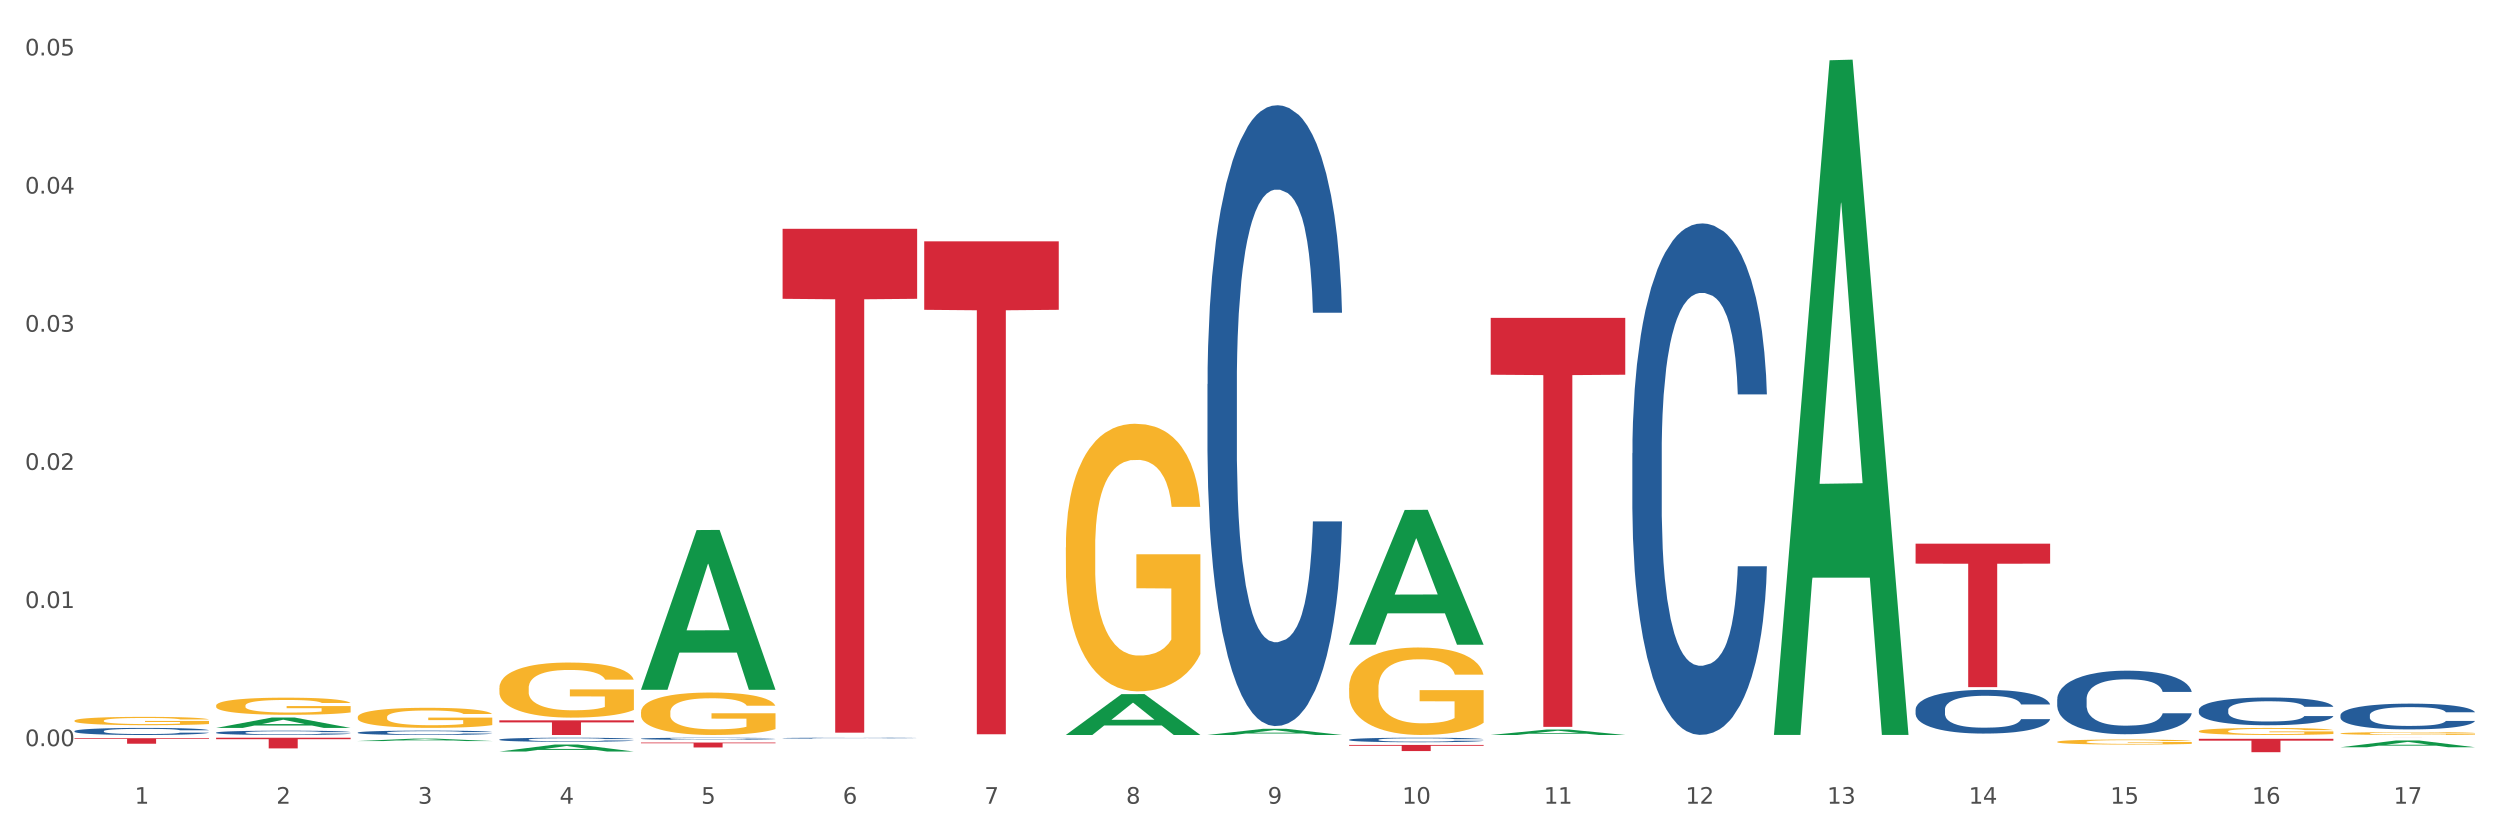 <?xml version="1.0" encoding="utf-8" standalone="no"?>
<!DOCTYPE svg PUBLIC "-//W3C//DTD SVG 1.1//EN"
  "http://www.w3.org/Graphics/SVG/1.1/DTD/svg11.dtd">
<svg xmlns:xlink="http://www.w3.org/1999/xlink" width="1080pt" height="360pt" viewBox="0 0 1080 360" xmlns="http://www.w3.org/2000/svg" version="1.1">
 <rect x="0" y="0" width="1080" height="360" fill="#333333" stroke="none"/>
 <defs>
  <style type="text/css">*{stroke-linejoin: round; stroke-linecap: butt}</style>
 </defs>
 <g id="figure_1">
  <g id="patch_1">
   <path d="M 0 360 
L 1080 360 
L 1080 0 
L 0 0 
z
" style="fill: #ffffff; stroke: #ffffff; stroke-linejoin: miter"/>
  </g>
  <g id="axes_1">
   <g id="matplotlib.axis_1">
    <g id="xtick_1">
     <g id="text_1">
      <!-- 1 -->
      <g style="fill: #4d4d4d" transform="translate(58.182 347.204) scale(0.096 -0.096)">
       <defs>
        <path id="DejaVuSans-31" d="M 794 531 
L 1825 531 
L 1825 4091 
L 703 3866 
L 703 4441 
L 1819 4666 
L 2450 4666 
L 2450 531 
L 3481 531 
L 3481 0 
L 794 0 
L 794 531 
z
" transform="scale(0.016)"/>
       </defs>
       <use xlink:href="#DejaVuSans-31"/>
      </g>
     </g>
    </g>
    <g id="xtick_2">
     <g id="text_2">
      <!-- 2 -->
      <g style="fill: #4d4d4d" transform="translate(119.364 347.204) scale(0.096 -0.096)">
       <defs>
        <path id="DejaVuSans-32" d="M 1228 531 
L 3431 531 
L 3431 0 
L 469 0 
L 469 531 
Q 828 903 1448 1529 
Q 2069 2156 2228 2338 
Q 2531 2678 2651 2914 
Q 2772 3150 2772 3378 
Q 2772 3750 2511 3984 
Q 2250 4219 1831 4219 
Q 1534 4219 1204 4116 
Q 875 4013 500 3803 
L 500 4441 
Q 881 4594 1212 4672 
Q 1544 4750 1819 4750 
Q 2544 4750 2975 4387 
Q 3406 4025 3406 3419 
Q 3406 3131 3298 2873 
Q 3191 2616 2906 2266 
Q 2828 2175 2409 1742 
Q 1991 1309 1228 531 
z
" transform="scale(0.016)"/>
       </defs>
       <use xlink:href="#DejaVuSans-32"/>
      </g>
     </g>
    </g>
    <g id="xtick_3">
     <g id="text_3">
      <!-- 3 -->
      <g style="fill: #4d4d4d" transform="translate(180.545 347.204) scale(0.096 -0.096)">
       <defs>
        <path id="DejaVuSans-33" d="M 2597 2516 
Q 3050 2419 3304 2112 
Q 3559 1806 3559 1356 
Q 3559 666 3084 287 
Q 2609 -91 1734 -91 
Q 1441 -91 1130 -33 
Q 819 25 488 141 
L 488 750 
Q 750 597 1062 519 
Q 1375 441 1716 441 
Q 2309 441 2620 675 
Q 2931 909 2931 1356 
Q 2931 1769 2642 2001 
Q 2353 2234 1838 2234 
L 1294 2234 
L 1294 2753 
L 1863 2753 
Q 2328 2753 2575 2939 
Q 2822 3125 2822 3475 
Q 2822 3834 2567 4026 
Q 2313 4219 1838 4219 
Q 1578 4219 1281 4162 
Q 984 4106 628 3988 
L 628 4550 
Q 988 4650 1302 4700 
Q 1616 4750 1894 4750 
Q 2613 4750 3031 4423 
Q 3450 4097 3450 3541 
Q 3450 3153 3228 2886 
Q 3006 2619 2597 2516 
z
" transform="scale(0.016)"/>
       </defs>
       <use xlink:href="#DejaVuSans-33"/>
      </g>
     </g>
    </g>
    <g id="xtick_4">
     <g id="text_4">
      <!-- 4 -->
      <g style="fill: #4d4d4d" transform="translate(241.726 347.204) scale(0.096 -0.096)">
       <defs>
        <path id="DejaVuSans-34" d="M 2419 4116 
L 825 1625 
L 2419 1625 
L 2419 4116 
z
M 2253 4666 
L 3047 4666 
L 3047 1625 
L 3713 1625 
L 3713 1100 
L 3047 1100 
L 3047 0 
L 2419 0 
L 2419 1100 
L 313 1100 
L 313 1709 
L 2253 4666 
z
" transform="scale(0.016)"/>
       </defs>
       <use xlink:href="#DejaVuSans-34"/>
      </g>
     </g>
    </g>
    <g id="xtick_5">
     <g id="text_5">
      <!-- 5 -->
      <g style="fill: #4d4d4d" transform="translate(302.908 347.204) scale(0.096 -0.096)">
       <defs>
        <path id="DejaVuSans-35" d="M 691 4666 
L 3169 4666 
L 3169 4134 
L 1269 4134 
L 1269 2991 
Q 1406 3038 1543 3061 
Q 1681 3084 1819 3084 
Q 2600 3084 3056 2656 
Q 3513 2228 3513 1497 
Q 3513 744 3044 326 
Q 2575 -91 1722 -91 
Q 1428 -91 1123 -41 
Q 819 9 494 109 
L 494 744 
Q 775 591 1075 516 
Q 1375 441 1709 441 
Q 2250 441 2565 725 
Q 2881 1009 2881 1497 
Q 2881 1984 2565 2268 
Q 2250 2553 1709 2553 
Q 1456 2553 1204 2497 
Q 953 2441 691 2322 
L 691 4666 
z
" transform="scale(0.016)"/>
       </defs>
       <use xlink:href="#DejaVuSans-35"/>
      </g>
     </g>
    </g>
    <g id="xtick_6">
     <g id="text_6">
      <!-- 6 -->
      <g style="fill: #4d4d4d" transform="translate(364.089 347.204) scale(0.096 -0.096)">
       <defs>
        <path id="DejaVuSans-36" d="M 2113 2584 
Q 1688 2584 1439 2293 
Q 1191 2003 1191 1497 
Q 1191 994 1439 701 
Q 1688 409 2113 409 
Q 2538 409 2786 701 
Q 3034 994 3034 1497 
Q 3034 2003 2786 2293 
Q 2538 2584 2113 2584 
z
M 3366 4563 
L 3366 3988 
Q 3128 4100 2886 4159 
Q 2644 4219 2406 4219 
Q 1781 4219 1451 3797 
Q 1122 3375 1075 2522 
Q 1259 2794 1537 2939 
Q 1816 3084 2150 3084 
Q 2853 3084 3261 2657 
Q 3669 2231 3669 1497 
Q 3669 778 3244 343 
Q 2819 -91 2113 -91 
Q 1303 -91 875 529 
Q 447 1150 447 2328 
Q 447 3434 972 4092 
Q 1497 4750 2381 4750 
Q 2619 4750 2861 4703 
Q 3103 4656 3366 4563 
z
" transform="scale(0.016)"/>
       </defs>
       <use xlink:href="#DejaVuSans-36"/>
      </g>
     </g>
    </g>
    <g id="xtick_7">
     <g id="text_7">
      <!-- 7 -->
      <g style="fill: #4d4d4d" transform="translate(425.271 347.204) scale(0.096 -0.096)">
       <defs>
        <path id="DejaVuSans-37" d="M 525 4666 
L 3525 4666 
L 3525 4397 
L 1831 0 
L 1172 0 
L 2766 4134 
L 525 4134 
L 525 4666 
z
" transform="scale(0.016)"/>
       </defs>
       <use xlink:href="#DejaVuSans-37"/>
      </g>
     </g>
    </g>
    <g id="xtick_8">
     <g id="text_8">
      <!-- 8 -->
      <g style="fill: #4d4d4d" transform="translate(486.452 347.204) scale(0.096 -0.096)">
       <defs>
        <path id="DejaVuSans-38" d="M 2034 2216 
Q 1584 2216 1326 1975 
Q 1069 1734 1069 1313 
Q 1069 891 1326 650 
Q 1584 409 2034 409 
Q 2484 409 2743 651 
Q 3003 894 3003 1313 
Q 3003 1734 2745 1975 
Q 2488 2216 2034 2216 
z
M 1403 2484 
Q 997 2584 770 2862 
Q 544 3141 544 3541 
Q 544 4100 942 4425 
Q 1341 4750 2034 4750 
Q 2731 4750 3128 4425 
Q 3525 4100 3525 3541 
Q 3525 3141 3298 2862 
Q 3072 2584 2669 2484 
Q 3125 2378 3379 2068 
Q 3634 1759 3634 1313 
Q 3634 634 3220 271 
Q 2806 -91 2034 -91 
Q 1263 -91 848 271 
Q 434 634 434 1313 
Q 434 1759 690 2068 
Q 947 2378 1403 2484 
z
M 1172 3481 
Q 1172 3119 1398 2916 
Q 1625 2713 2034 2713 
Q 2441 2713 2670 2916 
Q 2900 3119 2900 3481 
Q 2900 3844 2670 4047 
Q 2441 4250 2034 4250 
Q 1625 4250 1398 4047 
Q 1172 3844 1172 3481 
z
" transform="scale(0.016)"/>
       </defs>
       <use xlink:href="#DejaVuSans-38"/>
      </g>
     </g>
    </g>
    <g id="xtick_9">
     <g id="text_9">
      <!-- 9 -->
      <g style="fill: #4d4d4d" transform="translate(547.634 347.204) scale(0.096 -0.096)">
       <defs>
        <path id="DejaVuSans-39" d="M 703 97 
L 703 672 
Q 941 559 1184 500 
Q 1428 441 1663 441 
Q 2288 441 2617 861 
Q 2947 1281 2994 2138 
Q 2813 1869 2534 1725 
Q 2256 1581 1919 1581 
Q 1219 1581 811 2004 
Q 403 2428 403 3163 
Q 403 3881 828 4315 
Q 1253 4750 1959 4750 
Q 2769 4750 3195 4129 
Q 3622 3509 3622 2328 
Q 3622 1225 3098 567 
Q 2575 -91 1691 -91 
Q 1453 -91 1209 -44 
Q 966 3 703 97 
z
M 1959 2075 
Q 2384 2075 2632 2365 
Q 2881 2656 2881 3163 
Q 2881 3666 2632 3958 
Q 2384 4250 1959 4250 
Q 1534 4250 1286 3958 
Q 1038 3666 1038 3163 
Q 1038 2656 1286 2365 
Q 1534 2075 1959 2075 
z
" transform="scale(0.016)"/>
       </defs>
       <use xlink:href="#DejaVuSans-39"/>
      </g>
     </g>
    </g>
    <g id="xtick_10">
     <g id="text_10">
      <!-- 10 -->
      <g style="fill: #4d4d4d" transform="translate(605.761 347.204) scale(0.096 -0.096)">
       <defs>
        <path id="DejaVuSans-30" d="M 2034 4250 
Q 1547 4250 1301 3770 
Q 1056 3291 1056 2328 
Q 1056 1369 1301 889 
Q 1547 409 2034 409 
Q 2525 409 2770 889 
Q 3016 1369 3016 2328 
Q 3016 3291 2770 3770 
Q 2525 4250 2034 4250 
z
M 2034 4750 
Q 2819 4750 3233 4129 
Q 3647 3509 3647 2328 
Q 3647 1150 3233 529 
Q 2819 -91 2034 -91 
Q 1250 -91 836 529 
Q 422 1150 422 2328 
Q 422 3509 836 4129 
Q 1250 4750 2034 4750 
z
" transform="scale(0.016)"/>
       </defs>
       <use xlink:href="#DejaVuSans-31"/>
       <use xlink:href="#DejaVuSans-30" transform="translate(63.623 0)"/>
      </g>
     </g>
    </g>
    <g id="xtick_11">
     <g id="text_11">
      <!-- 11 -->
      <g style="fill: #4d4d4d" transform="translate(666.942 347.204) scale(0.096 -0.096)">
       <use xlink:href="#DejaVuSans-31"/>
       <use xlink:href="#DejaVuSans-31" transform="translate(63.623 0)"/>
      </g>
     </g>
    </g>
    <g id="xtick_12">
     <g id="text_12">
      <!-- 12 -->
      <g style="fill: #4d4d4d" transform="translate(728.124 347.204) scale(0.096 -0.096)">
       <use xlink:href="#DejaVuSans-31"/>
       <use xlink:href="#DejaVuSans-32" transform="translate(63.623 0)"/>
      </g>
     </g>
    </g>
    <g id="xtick_13">
     <g id="text_13">
      <!-- 13 -->
      <g style="fill: #4d4d4d" transform="translate(789.305 347.204) scale(0.096 -0.096)">
       <use xlink:href="#DejaVuSans-31"/>
       <use xlink:href="#DejaVuSans-33" transform="translate(63.623 0)"/>
      </g>
     </g>
    </g>
    <g id="xtick_14">
     <g id="text_14">
      <!-- 14 -->
      <g style="fill: #4d4d4d" transform="translate(850.487 347.204) scale(0.096 -0.096)">
       <use xlink:href="#DejaVuSans-31"/>
       <use xlink:href="#DejaVuSans-34" transform="translate(63.623 0)"/>
      </g>
     </g>
    </g>
    <g id="xtick_15">
     <g id="text_15">
      <!-- 15 -->
      <g style="fill: #4d4d4d" transform="translate(911.668 347.204) scale(0.096 -0.096)">
       <use xlink:href="#DejaVuSans-31"/>
       <use xlink:href="#DejaVuSans-35" transform="translate(63.623 0)"/>
      </g>
     </g>
    </g>
    <g id="xtick_16">
     <g id="text_16">
      <!-- 16 -->
      <g style="fill: #4d4d4d" transform="translate(972.849 347.204) scale(0.096 -0.096)">
       <use xlink:href="#DejaVuSans-31"/>
       <use xlink:href="#DejaVuSans-36" transform="translate(63.623 0)"/>
      </g>
     </g>
    </g>
    <g id="xtick_17">
     <g id="text_17">
      <!-- 17 -->
      <g style="fill: #4d4d4d" transform="translate(1034.031 347.204) scale(0.096 -0.096)">
       <use xlink:href="#DejaVuSans-31"/>
       <use xlink:href="#DejaVuSans-37" transform="translate(63.623 0)"/>
      </g>
     </g>
    </g>
    <g id="xtick_18"/>
    <g id="xtick_19"/>
    <g id="xtick_20"/>
    <g id="xtick_21"/>
    <g id="xtick_22"/>
    <g id="xtick_23"/>
    <g id="xtick_24"/>
    <g id="xtick_25"/>
    <g id="xtick_26"/>
    <g id="xtick_27"/>
    <g id="xtick_28"/>
    <g id="xtick_29"/>
    <g id="xtick_30"/>
    <g id="xtick_31"/>
    <g id="xtick_32"/>
    <g id="xtick_33"/>
   </g>
   <g id="matplotlib.axis_2">
    <g id="ytick_1">
     <g id="text_18">
      <!-- 0.00 -->
      <g style="fill: #4d4d4d" transform="translate(10.8 322.334) scale(0.096 -0.096)">
       <defs>
        <path id="DejaVuSans-2e" d="M 684 794 
L 1344 794 
L 1344 0 
L 684 0 
L 684 794 
z
" transform="scale(0.016)"/>
       </defs>
       <use xlink:href="#DejaVuSans-30"/>
       <use xlink:href="#DejaVuSans-2e" transform="translate(63.623 0)"/>
       <use xlink:href="#DejaVuSans-30" transform="translate(95.41 0)"/>
       <use xlink:href="#DejaVuSans-30" transform="translate(159.033 0)"/>
      </g>
     </g>
    </g>
    <g id="ytick_2">
     <g id="text_19">
      <!-- 0.01 -->
      <g style="fill: #4d4d4d" transform="translate(10.8 262.658) scale(0.096 -0.096)">
       <use xlink:href="#DejaVuSans-30"/>
       <use xlink:href="#DejaVuSans-2e" transform="translate(63.623 0)"/>
       <use xlink:href="#DejaVuSans-30" transform="translate(95.41 0)"/>
       <use xlink:href="#DejaVuSans-31" transform="translate(159.033 0)"/>
      </g>
     </g>
    </g>
    <g id="ytick_3">
     <g id="text_20">
      <!-- 0.02 -->
      <g style="fill: #4d4d4d" transform="translate(10.8 202.981) scale(0.096 -0.096)">
       <use xlink:href="#DejaVuSans-30"/>
       <use xlink:href="#DejaVuSans-2e" transform="translate(63.623 0)"/>
       <use xlink:href="#DejaVuSans-30" transform="translate(95.41 0)"/>
       <use xlink:href="#DejaVuSans-32" transform="translate(159.033 0)"/>
      </g>
     </g>
    </g>
    <g id="ytick_4">
     <g id="text_21">
      <!-- 0.03 -->
      <g style="fill: #4d4d4d" transform="translate(10.8 143.304) scale(0.096 -0.096)">
       <use xlink:href="#DejaVuSans-30"/>
       <use xlink:href="#DejaVuSans-2e" transform="translate(63.623 0)"/>
       <use xlink:href="#DejaVuSans-30" transform="translate(95.41 0)"/>
       <use xlink:href="#DejaVuSans-33" transform="translate(159.033 0)"/>
      </g>
     </g>
    </g>
    <g id="ytick_5">
     <g id="text_22">
      <!-- 0.04 -->
      <g style="fill: #4d4d4d" transform="translate(10.8 83.628) scale(0.096 -0.096)">
       <use xlink:href="#DejaVuSans-30"/>
       <use xlink:href="#DejaVuSans-2e" transform="translate(63.623 0)"/>
       <use xlink:href="#DejaVuSans-30" transform="translate(95.41 0)"/>
       <use xlink:href="#DejaVuSans-34" transform="translate(159.033 0)"/>
      </g>
     </g>
    </g>
    <g id="ytick_6">
     <g id="text_23">
      <!-- 0.05 -->
      <g style="fill: #4d4d4d" transform="translate(10.8 23.951) scale(0.096 -0.096)">
       <use xlink:href="#DejaVuSans-30"/>
       <use xlink:href="#DejaVuSans-2e" transform="translate(63.623 0)"/>
       <use xlink:href="#DejaVuSans-30" transform="translate(95.41 0)"/>
       <use xlink:href="#DejaVuSans-35" transform="translate(159.033 0)"/>
      </g>
     </g>
    </g>
    <g id="ytick_7"/>
    <g id="ytick_8"/>
    <g id="ytick_9"/>
    <g id="ytick_10"/>
    <g id="ytick_11"/>
   </g>
   <g id="PolyCollection_1">
    <path d="M 93.356 314.468 
L 93.416 314.463 
L 117.384 309.984 
L 127.331 309.98 
L 151.479 314.476 
L 139.974 314.476 
L 134.761 313.429 
L 110.014 313.429 
L 109.834 313.446 
L 104.801 314.476 
L 93.356 314.476 
L 93.356 314.468 
L 113.13 312.804 
L 131.645 312.8 
L 122.478 310.938 
L 122.358 310.93 
L 122.238 310.942 
L 113.07 312.8 
L 113.13 312.804 
L 93.356 314.468 
z
" clip-path="url(#p1292c6dbb5)" style="fill: #109648"/>
    <path d="M 827.533 234.876 
L 885.656 234.876 
L 885.656 243.487 
L 862.792 243.546 
L 862.792 296.844 
L 850.259 296.844 
L 850.259 243.546 
L 827.533 243.487 
L 827.533 234.934 
L 827.533 234.876 
z
" clip-path="url(#p1292c6dbb5)" style="fill: #d62839"/>
    <path d="M 643.989 137.33 
L 702.112 137.33 
L 702.112 161.881 
L 679.248 162.047 
L 679.248 313.998 
L 666.715 313.998 
L 666.715 162.047 
L 643.989 161.881 
L 643.989 137.496 
L 643.989 137.33 
z
" clip-path="url(#p1292c6dbb5)" style="fill: #d62839"/>
    <path d="M 582.808 321.821 
L 640.93 321.821 
L 640.93 322.19 
L 618.067 322.192 
L 618.067 324.474 
L 605.533 324.474 
L 605.533 322.192 
L 582.808 322.19 
L 582.808 321.824 
L 582.808 321.821 
z
" clip-path="url(#p1292c6dbb5)" style="fill: #d62839"/>
    <path d="M 399.263 104.243 
L 457.386 104.243 
L 457.386 133.839 
L 434.523 134.039 
L 434.523 317.217 
L 421.989 317.217 
L 421.989 134.039 
L 399.263 133.839 
L 399.263 104.443 
L 399.263 104.243 
z
" clip-path="url(#p1292c6dbb5)" style="fill: #d62839"/>
    <path d="M 338.082 98.836 
L 396.204 98.836 
L 396.204 129.085 
L 373.341 129.289 
L 373.341 316.505 
L 360.808 316.505 
L 360.808 129.289 
L 338.082 129.085 
L 338.082 99.04 
L 338.082 98.836 
z
" clip-path="url(#p1292c6dbb5)" style="fill: #d62839"/>
    <path d="M 276.901 320.786 
L 335.023 320.786 
L 335.023 321.079 
L 312.16 321.081 
L 312.16 322.897 
L 299.626 322.897 
L 299.626 321.081 
L 276.901 321.079 
L 276.901 320.788 
L 276.901 320.786 
z
" clip-path="url(#p1292c6dbb5)" style="fill: #d62839"/>
    <path d="M 215.719 311.193 
L 273.842 311.193 
L 273.842 312.072 
L 250.978 312.077 
L 250.978 317.515 
L 238.445 317.515 
L 238.445 312.077 
L 215.719 312.072 
L 215.719 311.199 
L 215.719 311.193 
z
" clip-path="url(#p1292c6dbb5)" style="fill: #d62839"/>
    <path d="M 93.356 318.687 
L 151.479 318.687 
L 151.479 319.331 
L 128.615 319.335 
L 128.615 323.322 
L 116.082 323.322 
L 116.082 319.335 
L 93.356 319.331 
L 93.356 318.691 
L 93.356 318.687 
z
" clip-path="url(#p1292c6dbb5)" style="fill: #d62839"/>
    <path d="M 32.175 318.893 
L 90.297 318.893 
L 90.297 319.225 
L 67.434 319.228 
L 67.434 321.287 
L 54.901 321.287 
L 54.901 319.228 
L 32.175 319.225 
L 32.175 318.895 
L 32.175 318.893 
z
" clip-path="url(#p1292c6dbb5)" style="fill: #d62839"/>
    <path d="M 32.175 315.83 
L 32.244 315.827 
L 32.244 315.749 
L 32.45 315.643 
L 33.206 315.447 
L 34.167 315.299 
L 35.816 315.125 
L 36.709 315.053 
L 37.877 314.972 
L 40.282 314.84 
L 43.03 314.729 
L 44.954 314.667 
L 46.396 314.628 
L 49.625 314.558 
L 51.48 314.527 
L 53.404 314.502 
L 55.053 314.485 
L 57.801 314.466 
L 60 314.457 
L 62.542 314.455 
L 64.671 314.457 
L 67.488 314.469 
L 71.61 314.502 
L 73.19 314.522 
L 75.32 314.555 
L 77.519 314.6 
L 79.305 314.645 
L 81.366 314.709 
L 83.496 314.793 
L 85.557 314.899 
L 87 314.997 
L 88.168 315.1 
L 89.198 315.226 
L 89.954 315.363 
L 90.297 315.478 
L 77.725 315.478 
L 77.381 315.374 
L 76.694 315.262 
L 76.007 315.187 
L 75.251 315.125 
L 74.084 315.056 
L 73.053 315.011 
L 71.335 314.958 
L 69.755 314.924 
L 68.45 314.905 
L 66.87 314.888 
L 63.503 314.871 
L 61.099 314.871 
L 59.587 314.877 
L 57.732 314.891 
L 56.152 314.91 
L 54.297 314.944 
L 52.854 314.98 
L 51.412 315.028 
L 50.587 315.061 
L 49.351 315.123 
L 48.526 315.173 
L 47.427 315.26 
L 46.809 315.321 
L 45.709 315.48 
L 45.228 315.598 
L 45.022 315.679 
L 44.885 315.768 
L 44.885 316.204 
L 45.297 316.4 
L 45.641 316.484 
L 46.19 316.579 
L 47.221 316.702 
L 48.732 316.822 
L 50.312 316.909 
L 51.618 316.962 
L 52.854 317.001 
L 54.091 317.032 
L 55.603 317.06 
L 56.839 317.076 
L 58.694 317.093 
L 60.893 317.102 
L 62.61 317.102 
L 66.114 317.088 
L 67.694 317.074 
L 69.206 317.054 
L 70.855 317.023 
L 72.16 316.99 
L 72.916 316.965 
L 74.152 316.912 
L 75.114 316.856 
L 75.939 316.791 
L 76.488 316.735 
L 77.106 316.652 
L 77.587 316.557 
L 77.725 316.506 
L 90.297 316.506 
L 90.023 316.607 
L 89.542 316.705 
L 88.58 316.836 
L 87.824 316.912 
L 86.656 317.004 
L 85.419 317.082 
L 83.702 317.169 
L 82.122 317.233 
L 80.473 317.289 
L 78.687 317.339 
L 75.458 317.409 
L 74.29 317.429 
L 71.816 317.462 
L 69.893 317.482 
L 67.076 317.501 
L 64.19 317.512 
L 61.167 317.515 
L 58.488 317.51 
L 55.534 317.493 
L 53.679 317.476 
L 51.618 317.451 
L 49.213 317.412 
L 46.946 317.364 
L 44.816 317.308 
L 42.824 317.244 
L 40.969 317.171 
L 38.564 317.051 
L 36.778 316.934 
L 35.473 316.825 
L 34.58 316.733 
L 33.686 316.615 
L 33.206 316.534 
L 32.45 316.339 
L 32.175 316.157 
L 32.175 315.83 
z
" clip-path="url(#p1292c6dbb5)" style="fill: #255c99"/>
    <path d="M 93.356 316.487 
L 93.425 316.485 
L 93.425 316.437 
L 93.631 316.373 
L 94.387 316.253 
L 95.349 316.163 
L 96.998 316.057 
L 97.891 316.013 
L 99.059 315.963 
L 101.463 315.883 
L 104.211 315.815 
L 106.135 315.777 
L 107.578 315.754 
L 110.807 315.711 
L 112.662 315.692 
L 114.585 315.677 
L 116.234 315.667 
L 118.982 315.655 
L 121.181 315.649 
L 123.723 315.648 
L 125.853 315.649 
L 128.67 315.656 
L 132.792 315.677 
L 134.372 315.689 
L 136.502 315.709 
L 138.7 315.736 
L 140.486 315.764 
L 142.547 315.803 
L 144.677 315.854 
L 146.738 315.919 
L 148.181 315.979 
L 149.349 316.042 
L 150.38 316.118 
L 151.135 316.202 
L 151.479 316.272 
L 138.906 316.272 
L 138.563 316.209 
L 137.876 316.141 
L 137.189 316.095 
L 136.433 316.057 
L 135.265 316.014 
L 134.234 315.987 
L 132.517 315.955 
L 130.937 315.934 
L 129.631 315.922 
L 128.051 315.912 
L 124.685 315.902 
L 122.28 315.902 
L 120.769 315.905 
L 118.914 315.914 
L 117.334 315.926 
L 115.479 315.946 
L 114.036 315.968 
L 112.593 315.997 
L 111.769 316.018 
L 110.532 316.055 
L 109.708 316.086 
L 108.608 316.139 
L 107.99 316.176 
L 106.891 316.274 
L 106.41 316.345 
L 106.204 316.395 
L 106.066 316.449 
L 106.066 316.715 
L 106.479 316.835 
L 106.822 316.886 
L 107.372 316.944 
L 108.402 317.019 
L 109.914 317.092 
L 111.494 317.145 
L 112.799 317.178 
L 114.036 317.201 
L 115.273 317.22 
L 116.784 317.237 
L 118.021 317.247 
L 119.876 317.258 
L 122.074 317.263 
L 123.792 317.263 
L 127.295 317.254 
L 128.876 317.246 
L 130.387 317.234 
L 132.036 317.215 
L 133.341 317.195 
L 134.097 317.179 
L 135.334 317.147 
L 136.296 317.113 
L 137.12 317.074 
L 137.67 317.039 
L 138.288 316.988 
L 138.769 316.93 
L 138.906 316.9 
L 151.479 316.9 
L 151.204 316.961 
L 150.723 317.021 
L 149.761 317.101 
L 149.005 317.147 
L 147.838 317.203 
L 146.601 317.251 
L 144.883 317.304 
L 143.303 317.343 
L 141.654 317.377 
L 139.868 317.408 
L 136.639 317.45 
L 135.471 317.462 
L 132.998 317.483 
L 131.074 317.495 
L 128.257 317.507 
L 125.372 317.514 
L 122.349 317.515 
L 119.669 317.512 
L 116.715 317.502 
L 114.86 317.491 
L 112.799 317.476 
L 110.395 317.452 
L 108.127 317.423 
L 105.998 317.389 
L 104.005 317.35 
L 102.15 317.305 
L 99.746 317.232 
L 97.959 317.161 
L 96.654 317.094 
L 95.761 317.038 
L 94.868 316.966 
L 94.387 316.917 
L 93.631 316.797 
L 93.356 316.686 
L 93.356 316.487 
z
" clip-path="url(#p1292c6dbb5)" style="fill: #255c99"/>
    <path d="M 154.538 316.473 
L 154.607 316.471 
L 154.607 316.422 
L 154.813 316.357 
L 155.568 316.236 
L 156.53 316.144 
L 158.179 316.037 
L 159.072 315.992 
L 160.24 315.942 
L 162.645 315.861 
L 165.393 315.791 
L 167.317 315.753 
L 168.759 315.729 
L 171.988 315.686 
L 173.843 315.667 
L 175.767 315.651 
L 177.416 315.641 
L 180.164 315.629 
L 182.362 315.624 
L 184.904 315.622 
L 187.034 315.624 
L 189.851 315.631 
L 193.973 315.651 
L 195.553 315.663 
L 197.683 315.684 
L 199.882 315.712 
L 201.668 315.74 
L 203.729 315.779 
L 205.859 315.831 
L 207.92 315.897 
L 209.362 315.957 
L 210.53 316.021 
L 211.561 316.099 
L 212.317 316.184 
L 212.66 316.255 
L 200.088 316.255 
L 199.744 316.191 
L 199.057 316.122 
L 198.37 316.075 
L 197.614 316.037 
L 196.446 315.994 
L 195.416 315.966 
L 193.698 315.933 
L 192.118 315.912 
L 190.813 315.9 
L 189.233 315.89 
L 185.866 315.88 
L 183.462 315.88 
L 181.95 315.883 
L 180.095 315.892 
L 178.515 315.904 
L 176.66 315.925 
L 175.217 315.947 
L 173.775 315.976 
L 172.95 315.997 
L 171.713 316.035 
L 170.889 316.066 
L 169.79 316.12 
L 169.171 316.158 
L 168.072 316.257 
L 167.591 316.329 
L 167.385 316.379 
L 167.248 316.435 
L 167.248 316.704 
L 167.66 316.825 
L 168.004 316.877 
L 168.553 316.936 
L 169.584 317.012 
L 171.095 317.086 
L 172.675 317.14 
L 173.981 317.173 
L 175.217 317.197 
L 176.454 317.216 
L 177.965 317.233 
L 179.202 317.244 
L 181.057 317.254 
L 183.255 317.259 
L 184.973 317.259 
L 188.477 317.251 
L 190.057 317.242 
L 191.568 317.23 
L 193.217 317.211 
L 194.523 317.19 
L 195.278 317.175 
L 196.515 317.142 
L 197.477 317.107 
L 198.301 317.067 
L 198.851 317.033 
L 199.469 316.981 
L 199.95 316.922 
L 200.088 316.891 
L 212.66 316.891 
L 212.385 316.953 
L 211.904 317.014 
L 210.943 317.095 
L 210.187 317.142 
L 209.019 317.199 
L 207.782 317.247 
L 206.065 317.301 
L 204.485 317.341 
L 202.836 317.375 
L 201.049 317.406 
L 197.82 317.45 
L 196.652 317.462 
L 194.179 317.482 
L 192.256 317.494 
L 189.439 317.507 
L 186.553 317.514 
L 183.53 317.515 
L 180.851 317.512 
L 177.897 317.501 
L 176.042 317.491 
L 173.981 317.475 
L 171.576 317.451 
L 169.309 317.422 
L 167.179 317.387 
L 165.187 317.348 
L 163.332 317.303 
L 160.927 317.228 
L 159.141 317.156 
L 157.836 317.088 
L 156.942 317.031 
L 156.049 316.958 
L 155.568 316.908 
L 154.813 316.787 
L 154.538 316.675 
L 154.538 316.473 
z
" clip-path="url(#p1292c6dbb5)" style="fill: #255c99"/>
    <path d="M 215.719 319.486 
L 215.788 319.484 
L 215.788 319.439 
L 215.994 319.377 
L 216.75 319.263 
L 217.712 319.177 
L 219.36 319.077 
L 220.254 319.034 
L 221.422 318.987 
L 223.826 318.911 
L 226.574 318.846 
L 228.498 318.81 
L 229.941 318.788 
L 233.17 318.747 
L 235.025 318.729 
L 236.948 318.715 
L 238.597 318.705 
L 241.345 318.693 
L 243.544 318.689 
L 246.086 318.687 
L 248.216 318.689 
L 251.032 318.695 
L 255.155 318.715 
L 256.735 318.726 
L 258.864 318.745 
L 261.063 318.771 
L 262.849 318.797 
L 264.91 318.835 
L 267.04 318.883 
L 269.101 318.945 
L 270.544 319.002 
L 271.712 319.062 
L 272.742 319.135 
L 273.498 319.215 
L 273.842 319.281 
L 261.269 319.281 
L 260.926 319.221 
L 260.238 319.156 
L 259.551 319.112 
L 258.796 319.077 
L 257.628 319.036 
L 256.597 319.01 
L 254.88 318.979 
L 253.3 318.96 
L 251.994 318.948 
L 250.414 318.939 
L 247.048 318.929 
L 244.643 318.929 
L 243.132 318.932 
L 241.277 318.94 
L 239.696 318.952 
L 237.841 318.971 
L 236.399 318.992 
L 234.956 319.02 
L 234.132 319.039 
L 232.895 319.075 
L 232.07 319.104 
L 230.971 319.155 
L 230.353 319.19 
L 229.254 319.283 
L 228.773 319.351 
L 228.567 319.398 
L 228.429 319.45 
L 228.429 319.703 
L 228.841 319.817 
L 229.185 319.866 
L 229.735 319.921 
L 230.765 319.993 
L 232.277 320.062 
L 233.857 320.113 
L 235.162 320.144 
L 236.399 320.166 
L 237.635 320.184 
L 239.147 320.2 
L 240.383 320.21 
L 242.238 320.22 
L 244.437 320.225 
L 246.154 320.225 
L 249.658 320.217 
L 251.238 320.208 
L 252.75 320.197 
L 254.399 320.179 
L 255.704 320.16 
L 256.46 320.145 
L 257.696 320.114 
L 258.658 320.082 
L 259.483 320.044 
L 260.032 320.012 
L 260.651 319.963 
L 261.132 319.908 
L 261.269 319.879 
L 273.842 319.879 
L 273.567 319.937 
L 273.086 319.994 
L 272.124 320.07 
L 271.368 320.114 
L 270.2 320.168 
L 268.964 320.213 
L 267.246 320.264 
L 265.666 320.301 
L 264.017 320.334 
L 262.231 320.363 
L 259.002 320.403 
L 257.834 320.415 
L 255.361 320.434 
L 253.437 320.446 
L 250.62 320.457 
L 247.735 320.463 
L 244.712 320.465 
L 242.032 320.462 
L 239.078 320.452 
L 237.223 320.442 
L 235.162 320.428 
L 232.757 320.405 
L 230.49 320.377 
L 228.361 320.345 
L 226.368 320.308 
L 224.513 320.265 
L 222.109 320.195 
L 220.322 320.127 
L 219.017 320.064 
L 218.124 320.01 
L 217.231 319.942 
L 216.75 319.895 
L 215.994 319.781 
L 215.719 319.676 
L 215.719 319.486 
z
" clip-path="url(#p1292c6dbb5)" style="fill: #255c99"/>
    <path d="M 276.901 319.103 
L 276.969 319.103 
L 276.969 319.079 
L 277.175 319.047 
L 277.931 318.987 
L 278.893 318.943 
L 280.542 318.89 
L 281.435 318.868 
L 282.603 318.844 
L 285.008 318.804 
L 287.756 318.77 
L 289.679 318.751 
L 291.122 318.739 
L 294.351 318.718 
L 296.206 318.709 
L 298.13 318.701 
L 299.779 318.696 
L 302.527 318.69 
L 304.725 318.688 
L 307.267 318.687 
L 309.397 318.688 
L 312.214 318.691 
L 316.336 318.701 
L 317.916 318.707 
L 320.046 318.717 
L 322.244 318.731 
L 324.031 318.745 
L 326.092 318.764 
L 328.221 318.789 
L 330.283 318.822 
L 331.725 318.851 
L 332.893 318.882 
L 333.924 318.921 
L 334.679 318.962 
L 335.023 318.997 
L 322.45 318.997 
L 322.107 318.965 
L 321.42 318.932 
L 320.733 318.909 
L 319.977 318.89 
L 318.809 318.869 
L 317.779 318.855 
L 316.061 318.839 
L 314.481 318.829 
L 313.176 318.823 
L 311.595 318.818 
L 308.229 318.813 
L 305.824 318.813 
L 304.313 318.815 
L 302.458 318.819 
L 300.878 318.825 
L 299.023 318.835 
L 297.58 318.846 
L 296.137 318.86 
L 295.313 318.871 
L 294.076 318.889 
L 293.252 318.904 
L 292.153 318.931 
L 291.534 318.949 
L 290.435 318.998 
L 289.954 319.033 
L 289.748 319.058 
L 289.611 319.085 
L 289.611 319.217 
L 290.023 319.276 
L 290.366 319.301 
L 290.916 319.33 
L 291.947 319.368 
L 293.458 319.404 
L 295.038 319.43 
L 296.343 319.446 
L 297.58 319.458 
L 298.817 319.467 
L 300.328 319.476 
L 301.565 319.481 
L 303.42 319.486 
L 305.618 319.489 
L 307.336 319.489 
L 310.84 319.484 
L 312.42 319.48 
L 313.931 319.474 
L 315.58 319.465 
L 316.886 319.455 
L 317.641 319.447 
L 318.878 319.431 
L 319.84 319.414 
L 320.664 319.395 
L 321.214 319.378 
L 321.832 319.352 
L 322.313 319.324 
L 322.45 319.308 
L 335.023 319.308 
L 334.748 319.339 
L 334.267 319.368 
L 333.305 319.408 
L 332.55 319.431 
L 331.382 319.459 
L 330.145 319.483 
L 328.428 319.509 
L 326.847 319.528 
L 325.199 319.545 
L 323.412 319.561 
L 320.183 319.582 
L 319.015 319.588 
L 316.542 319.598 
L 314.618 319.604 
L 311.802 319.61 
L 308.916 319.613 
L 305.893 319.614 
L 303.214 319.612 
L 300.26 319.607 
L 298.405 319.602 
L 296.343 319.594 
L 293.939 319.583 
L 291.672 319.568 
L 289.542 319.551 
L 287.55 319.532 
L 285.695 319.51 
L 283.29 319.473 
L 281.504 319.438 
L 280.198 319.405 
L 279.305 319.377 
L 278.412 319.341 
L 277.931 319.317 
L 277.175 319.257 
L 276.901 319.202 
L 276.901 319.103 
z
" clip-path="url(#p1292c6dbb5)" style="fill: #255c99"/>
    <path d="M 338.082 318.869 
L 338.151 318.869 
L 338.151 318.858 
L 338.357 318.844 
L 339.113 318.818 
L 340.074 318.799 
L 341.723 318.776 
L 342.616 318.766 
L 343.784 318.755 
L 346.189 318.738 
L 348.937 318.723 
L 350.861 318.715 
L 352.304 318.71 
L 355.533 318.701 
L 357.387 318.697 
L 359.311 318.693 
L 360.96 318.691 
L 363.708 318.688 
L 365.907 318.687 
L 368.449 318.687 
L 370.578 318.687 
L 373.395 318.689 
L 377.517 318.693 
L 379.097 318.696 
L 381.227 318.7 
L 383.426 318.706 
L 385.212 318.712 
L 387.273 318.721 
L 389.403 318.732 
L 391.464 318.746 
L 392.907 318.759 
L 394.075 318.773 
L 395.105 318.789 
L 395.861 318.807 
L 396.204 318.823 
L 383.632 318.823 
L 383.288 318.809 
L 382.601 318.794 
L 381.914 318.784 
L 381.159 318.776 
L 379.991 318.767 
L 378.96 318.761 
L 377.243 318.754 
L 375.662 318.749 
L 374.357 318.747 
L 372.777 318.744 
L 369.41 318.742 
L 367.006 318.742 
L 365.494 318.743 
L 363.639 318.745 
L 362.059 318.747 
L 360.204 318.752 
L 358.762 318.757 
L 357.319 318.763 
L 356.494 318.767 
L 355.258 318.775 
L 354.433 318.782 
L 353.334 318.794 
L 352.716 318.802 
L 351.616 318.823 
L 351.136 318.838 
L 350.929 318.849 
L 350.792 318.861 
L 350.792 318.919 
L 351.204 318.945 
L 351.548 318.956 
L 352.097 318.969 
L 353.128 318.985 
L 354.639 319.001 
L 356.22 319.012 
L 357.525 319.019 
L 358.762 319.024 
L 359.998 319.029 
L 361.51 319.032 
L 362.746 319.034 
L 364.601 319.037 
L 366.8 319.038 
L 368.517 319.038 
L 372.021 319.036 
L 373.601 319.034 
L 375.113 319.032 
L 376.762 319.027 
L 378.067 319.023 
L 378.823 319.02 
L 380.059 319.013 
L 381.021 319.005 
L 381.846 318.997 
L 382.395 318.989 
L 383.014 318.978 
L 383.494 318.966 
L 383.632 318.959 
L 396.204 318.959 
L 395.93 318.972 
L 395.449 318.985 
L 394.487 319.003 
L 393.731 319.013 
L 392.563 319.025 
L 391.327 319.035 
L 389.609 319.047 
L 388.029 319.055 
L 386.38 319.063 
L 384.594 319.069 
L 381.365 319.079 
L 380.197 319.081 
L 377.723 319.086 
L 375.8 319.088 
L 372.983 319.091 
L 370.097 319.092 
L 367.075 319.093 
L 364.395 319.092 
L 361.441 319.09 
L 359.586 319.087 
L 357.525 319.084 
L 355.12 319.079 
L 352.853 319.073 
L 350.723 319.065 
L 348.731 319.057 
L 346.876 319.047 
L 344.471 319.031 
L 342.685 319.016 
L 341.38 319.001 
L 340.487 318.989 
L 339.594 318.973 
L 339.113 318.963 
L 338.357 318.937 
L 338.082 318.913 
L 338.082 318.869 
z
" clip-path="url(#p1292c6dbb5)" style="fill: #255c99"/>
    <path d="M 521.626 165.97 
L 521.695 165.725 
L 521.695 158.867 
L 521.901 149.559 
L 522.657 132.413 
L 523.619 119.432 
L 525.268 104.245 
L 526.161 97.877 
L 527.329 90.774 
L 529.733 79.262 
L 532.481 69.464 
L 534.405 64.075 
L 535.848 60.646 
L 539.077 54.523 
L 540.932 51.828 
L 542.855 49.624 
L 544.504 48.154 
L 547.252 46.44 
L 549.451 45.705 
L 551.993 45.46 
L 554.123 45.705 
L 556.939 46.685 
L 561.062 49.624 
L 562.642 51.339 
L 564.772 54.278 
L 566.97 58.197 
L 568.756 62.116 
L 570.817 67.749 
L 572.947 75.098 
L 575.008 84.405 
L 576.451 92.978 
L 577.619 102.041 
L 578.649 113.063 
L 579.405 125.065 
L 579.749 135.108 
L 567.176 135.108 
L 566.833 126.045 
L 566.146 116.247 
L 565.459 109.634 
L 564.703 104.245 
L 563.535 98.122 
L 562.504 94.203 
L 560.787 89.549 
L 559.207 86.61 
L 557.901 84.895 
L 556.321 83.426 
L 552.955 81.956 
L 550.55 81.956 
L 549.039 82.446 
L 547.184 83.67 
L 545.604 85.385 
L 543.749 88.324 
L 542.306 91.509 
L 540.863 95.672 
L 540.039 98.612 
L 538.802 104 
L 537.978 108.409 
L 536.878 116.002 
L 536.26 121.391 
L 535.161 135.353 
L 534.68 145.64 
L 534.474 152.743 
L 534.336 160.581 
L 534.336 198.792 
L 534.749 215.937 
L 535.092 223.285 
L 535.642 231.613 
L 536.672 242.391 
L 538.184 252.923 
L 539.764 260.516 
L 541.069 265.17 
L 542.306 268.599 
L 543.542 271.293 
L 545.054 273.743 
L 546.291 275.212 
L 548.146 276.682 
L 550.344 277.417 
L 552.062 277.417 
L 555.565 276.192 
L 557.146 274.968 
L 558.657 273.253 
L 560.306 270.559 
L 561.611 267.619 
L 562.367 265.415 
L 563.604 260.761 
L 564.565 255.862 
L 565.39 250.229 
L 565.939 245.33 
L 566.558 237.982 
L 567.039 229.654 
L 567.176 225.245 
L 579.749 225.245 
L 579.474 234.063 
L 578.993 242.636 
L 578.031 254.148 
L 577.275 260.761 
L 576.107 268.844 
L 574.871 275.702 
L 573.153 283.295 
L 571.573 288.929 
L 569.924 293.828 
L 568.138 298.237 
L 564.909 304.36 
L 563.741 306.075 
L 561.268 309.014 
L 559.344 310.729 
L 556.527 312.443 
L 553.642 313.423 
L 550.619 313.668 
L 547.939 313.178 
L 544.985 311.708 
L 543.13 310.239 
L 541.069 308.034 
L 538.665 304.605 
L 536.397 300.441 
L 534.268 295.542 
L 532.275 289.909 
L 530.42 283.54 
L 528.016 273.008 
L 526.229 262.721 
L 524.924 253.168 
L 524.031 245.085 
L 523.138 234.798 
L 522.657 227.694 
L 521.901 210.549 
L 521.626 194.628 
L 521.626 165.97 
z
" clip-path="url(#p1292c6dbb5)" style="fill: #255c99"/>
    <path d="M 32.175 311.348 
L 32.244 311.344 
L 32.244 311.226 
L 32.381 311.124 
L 33.067 310.878 
L 34.096 310.674 
L 34.851 310.566 
L 35.606 310.477 
L 36.498 310.388 
L 37.596 310.296 
L 39.586 310.162 
L 40.821 310.093 
L 42.331 310.02 
L 45.076 309.915 
L 47.066 309.856 
L 49.124 309.807 
L 52.487 309.748 
L 54.683 309.721 
L 57.016 309.702 
L 59.829 309.688 
L 61.957 309.685 
L 66.623 309.695 
L 70.603 309.725 
L 72.524 309.748 
L 74.995 309.787 
L 76.299 309.813 
L 78.426 309.866 
L 80.622 309.935 
L 82.131 309.994 
L 84.396 310.106 
L 86.111 310.217 
L 87.69 310.355 
L 88.513 310.451 
L 89.131 310.539 
L 89.68 310.641 
L 90.229 310.802 
L 77.877 310.802 
L 77.397 310.687 
L 76.642 310.579 
L 75.544 310.474 
L 74.583 310.408 
L 72.936 310.326 
L 71.426 310.273 
L 69.848 310.234 
L 67.927 310.201 
L 66.417 310.185 
L 64.29 310.171 
L 60.104 310.175 
L 57.29 310.201 
L 55.369 310.234 
L 54.134 310.263 
L 53.036 310.296 
L 51.801 310.342 
L 50.36 310.411 
L 49.33 310.474 
L 48.301 310.553 
L 47.478 310.631 
L 46.723 310.723 
L 46.105 310.822 
L 45.625 310.924 
L 45.213 311.049 
L 44.87 311.256 
L 44.87 311.706 
L 45.007 311.808 
L 45.35 311.942 
L 45.762 312.044 
L 46.448 312.166 
L 47.066 312.248 
L 48.232 312.366 
L 49.536 312.465 
L 50.566 312.527 
L 51.595 312.58 
L 53.379 312.652 
L 55.369 312.711 
L 57.085 312.747 
L 59.418 312.78 
L 60.996 312.793 
L 62.368 312.8 
L 65.731 312.8 
L 68.133 312.79 
L 70.809 312.767 
L 72.868 312.738 
L 74.583 312.701 
L 76.504 312.642 
L 77.74 312.586 
L 77.74 311.9 
L 62.643 311.896 
L 62.643 311.44 
L 90.297 311.44 
L 90.297 312.78 
L 89.131 312.849 
L 87.827 312.912 
L 86.455 312.968 
L 84.396 313.037 
L 81.926 313.102 
L 79.73 313.148 
L 77.397 313.188 
L 74.652 313.224 
L 71.083 313.257 
L 68.887 313.27 
L 66.143 313.28 
L 62.917 313.283 
L 60.104 313.276 
L 57.359 313.26 
L 54.477 313.23 
L 51.663 313.188 
L 49.536 313.145 
L 47.409 313.092 
L 45.144 313.023 
L 43.36 312.958 
L 41.988 312.899 
L 40.478 312.823 
L 38.831 312.724 
L 37.596 312.636 
L 36.498 312.544 
L 35.332 312.425 
L 34.508 312.324 
L 33.685 312.195 
L 33.204 312.1 
L 32.655 311.952 
L 32.244 311.745 
L 32.175 311.348 
z
" clip-path="url(#p1292c6dbb5)" style="fill: #f7b32b"/>
    <path d="M 93.356 304.817 
L 93.425 304.811 
L 93.425 304.567 
L 93.562 304.357 
L 94.248 303.848 
L 95.278 303.428 
L 96.033 303.205 
L 96.787 303.022 
L 97.68 302.839 
L 98.778 302.649 
L 100.768 302.371 
L 102.003 302.229 
L 103.512 302.08 
L 106.257 301.863 
L 108.247 301.741 
L 110.306 301.64 
L 113.668 301.518 
L 115.864 301.463 
L 118.197 301.423 
L 121.011 301.396 
L 123.138 301.389 
L 127.804 301.409 
L 131.784 301.47 
L 133.706 301.518 
L 136.176 301.599 
L 137.48 301.653 
L 139.607 301.762 
L 141.803 301.904 
L 143.313 302.026 
L 145.577 302.256 
L 147.293 302.487 
L 148.871 302.771 
L 149.695 302.968 
L 150.312 303.151 
L 150.861 303.361 
L 151.41 303.693 
L 139.058 303.693 
L 138.578 303.455 
L 137.823 303.232 
L 136.725 303.015 
L 135.764 302.88 
L 134.118 302.71 
L 132.608 302.602 
L 131.03 302.52 
L 129.108 302.453 
L 127.599 302.419 
L 125.471 302.392 
L 121.285 302.398 
L 118.472 302.453 
L 116.55 302.52 
L 115.315 302.581 
L 114.217 302.649 
L 112.982 302.744 
L 111.541 302.886 
L 110.512 303.015 
L 109.482 303.178 
L 108.659 303.34 
L 107.904 303.53 
L 107.287 303.733 
L 106.806 303.943 
L 106.394 304.201 
L 106.051 304.628 
L 106.051 305.556 
L 106.189 305.766 
L 106.532 306.044 
L 106.943 306.254 
L 107.63 306.504 
L 108.247 306.674 
L 109.414 306.918 
L 110.718 307.121 
L 111.747 307.25 
L 112.776 307.358 
L 114.56 307.507 
L 116.55 307.629 
L 118.266 307.704 
L 120.599 307.771 
L 122.177 307.799 
L 123.55 307.812 
L 126.912 307.812 
L 129.314 307.792 
L 131.99 307.744 
L 134.049 307.683 
L 135.764 307.609 
L 137.686 307.487 
L 138.921 307.372 
L 138.921 305.956 
L 123.824 305.949 
L 123.824 305.007 
L 151.479 305.007 
L 151.479 307.771 
L 150.312 307.914 
L 149.008 308.042 
L 147.636 308.158 
L 145.577 308.3 
L 143.107 308.435 
L 140.911 308.53 
L 138.578 308.612 
L 135.833 308.686 
L 132.265 308.754 
L 130.069 308.781 
L 127.324 308.801 
L 124.099 308.808 
L 121.285 308.795 
L 118.54 308.761 
L 115.658 308.7 
L 112.845 308.612 
L 110.718 308.524 
L 108.59 308.415 
L 106.326 308.273 
L 104.542 308.137 
L 103.169 308.015 
L 101.66 307.86 
L 100.013 307.656 
L 98.778 307.473 
L 97.68 307.284 
L 96.513 307.04 
L 95.69 306.83 
L 94.866 306.565 
L 94.386 306.369 
L 93.837 306.064 
L 93.425 305.637 
L 93.356 304.817 
z
" clip-path="url(#p1292c6dbb5)" style="fill: #f7b32b"/>
    <path d="M 154.538 309.778 
L 154.606 309.77 
L 154.606 309.485 
L 154.744 309.239 
L 155.43 308.644 
L 156.459 308.152 
L 157.214 307.89 
L 157.969 307.676 
L 158.861 307.462 
L 159.959 307.24 
L 161.949 306.915 
L 163.184 306.748 
L 164.694 306.574 
L 167.439 306.32 
L 169.429 306.177 
L 171.487 306.058 
L 174.85 305.915 
L 177.046 305.852 
L 179.379 305.804 
L 182.192 305.772 
L 184.32 305.765 
L 188.986 305.788 
L 192.966 305.86 
L 194.887 305.915 
L 197.358 306.01 
L 198.661 306.074 
L 200.789 306.201 
L 202.985 306.367 
L 204.494 306.51 
L 206.759 306.78 
L 208.474 307.05 
L 210.053 307.383 
L 210.876 307.613 
L 211.494 307.827 
L 212.043 308.073 
L 212.592 308.461 
L 200.24 308.461 
L 199.759 308.184 
L 199.005 307.922 
L 197.907 307.668 
L 196.946 307.51 
L 195.299 307.311 
L 193.789 307.184 
L 192.211 307.089 
L 190.29 307.01 
L 188.78 306.97 
L 186.653 306.938 
L 182.467 306.946 
L 179.653 307.01 
L 177.732 307.089 
L 176.497 307.161 
L 175.399 307.24 
L 174.164 307.351 
L 172.723 307.518 
L 171.693 307.668 
L 170.664 307.859 
L 169.84 308.049 
L 169.086 308.271 
L 168.468 308.509 
L 167.988 308.755 
L 167.576 309.056 
L 167.233 309.556 
L 167.233 310.643 
L 167.37 310.889 
L 167.713 311.214 
L 168.125 311.46 
L 168.811 311.753 
L 169.429 311.952 
L 170.595 312.237 
L 171.899 312.475 
L 172.928 312.626 
L 173.958 312.753 
L 175.742 312.927 
L 177.732 313.07 
L 179.447 313.157 
L 181.781 313.237 
L 183.359 313.268 
L 184.731 313.284 
L 188.094 313.284 
L 190.495 313.26 
L 193.172 313.205 
L 195.23 313.133 
L 196.946 313.046 
L 198.867 312.903 
L 200.102 312.769 
L 200.102 311.111 
L 185.006 311.103 
L 185.006 310 
L 212.66 310 
L 212.66 313.237 
L 211.494 313.403 
L 210.19 313.554 
L 208.817 313.689 
L 206.759 313.855 
L 204.288 314.014 
L 202.092 314.125 
L 199.759 314.22 
L 197.014 314.307 
L 193.446 314.387 
L 191.25 314.419 
L 188.505 314.442 
L 185.28 314.45 
L 182.467 314.434 
L 179.722 314.395 
L 176.84 314.323 
L 174.026 314.22 
L 171.899 314.117 
L 169.772 313.99 
L 167.507 313.824 
L 165.723 313.665 
L 164.351 313.522 
L 162.841 313.34 
L 161.194 313.102 
L 159.959 312.888 
L 158.861 312.665 
L 157.694 312.38 
L 156.871 312.134 
L 156.048 311.825 
L 155.567 311.595 
L 155.018 311.238 
L 154.606 310.738 
L 154.538 309.778 
z
" clip-path="url(#p1292c6dbb5)" style="fill: #f7b32b"/>
    <path d="M 215.719 297.216 
L 215.788 297.194 
L 215.788 296.411 
L 215.925 295.737 
L 216.611 294.107 
L 217.641 292.759 
L 218.395 292.041 
L 219.15 291.454 
L 220.042 290.867 
L 221.14 290.258 
L 223.13 289.367 
L 224.366 288.91 
L 225.875 288.432 
L 228.62 287.736 
L 230.61 287.345 
L 232.669 287.019 
L 236.031 286.628 
L 238.227 286.454 
L 240.56 286.323 
L 243.374 286.236 
L 245.501 286.214 
L 250.167 286.28 
L 254.147 286.475 
L 256.069 286.628 
L 258.539 286.888 
L 259.843 287.062 
L 261.97 287.41 
L 264.166 287.867 
L 265.676 288.258 
L 267.94 288.997 
L 269.656 289.737 
L 271.234 290.65 
L 272.057 291.28 
L 272.675 291.867 
L 273.224 292.541 
L 273.773 293.607 
L 261.421 293.607 
L 260.941 292.846 
L 260.186 292.128 
L 259.088 291.432 
L 258.127 290.998 
L 256.48 290.454 
L 254.971 290.106 
L 253.392 289.845 
L 251.471 289.628 
L 249.961 289.519 
L 247.834 289.432 
L 243.648 289.454 
L 240.835 289.628 
L 238.913 289.845 
L 237.678 290.041 
L 236.58 290.258 
L 235.345 290.563 
L 233.904 291.019 
L 232.875 291.432 
L 231.845 291.954 
L 231.022 292.476 
L 230.267 293.085 
L 229.649 293.737 
L 229.169 294.411 
L 228.757 295.237 
L 228.414 296.607 
L 228.414 299.585 
L 228.551 300.259 
L 228.895 301.151 
L 229.306 301.825 
L 229.993 302.629 
L 230.61 303.173 
L 231.777 303.955 
L 233.08 304.608 
L 234.11 305.021 
L 235.139 305.369 
L 236.923 305.847 
L 238.913 306.238 
L 240.629 306.477 
L 242.962 306.695 
L 244.54 306.782 
L 245.913 306.825 
L 249.275 306.825 
L 251.677 306.76 
L 254.353 306.608 
L 256.412 306.412 
L 258.127 306.173 
L 260.049 305.782 
L 261.284 305.412 
L 261.284 300.868 
L 246.187 300.846 
L 246.187 297.824 
L 273.842 297.824 
L 273.842 306.695 
L 272.675 307.151 
L 271.371 307.564 
L 269.999 307.934 
L 267.94 308.391 
L 265.47 308.825 
L 263.274 309.13 
L 260.941 309.391 
L 258.196 309.63 
L 254.628 309.847 
L 252.432 309.934 
L 249.687 309.999 
L 246.462 310.021 
L 243.648 309.978 
L 240.903 309.869 
L 238.021 309.673 
L 235.208 309.391 
L 233.08 309.108 
L 230.953 308.76 
L 228.689 308.304 
L 226.905 307.869 
L 225.532 307.477 
L 224.022 306.977 
L 222.376 306.325 
L 221.14 305.738 
L 220.042 305.129 
L 218.876 304.347 
L 218.052 303.673 
L 217.229 302.825 
L 216.749 302.194 
L 216.2 301.216 
L 215.788 299.846 
L 215.719 297.216 
z
" clip-path="url(#p1292c6dbb5)" style="fill: #f7b32b"/>
    <path d="M 276.901 307.651 
L 276.969 307.634 
L 276.969 307.031 
L 277.107 306.512 
L 277.793 305.256 
L 278.822 304.217 
L 279.577 303.664 
L 280.332 303.212 
L 281.224 302.76 
L 282.322 302.291 
L 284.312 301.604 
L 285.547 301.253 
L 287.057 300.884 
L 289.801 300.348 
L 291.792 300.047 
L 293.85 299.796 
L 297.213 299.494 
L 299.408 299.36 
L 301.742 299.26 
L 304.555 299.193 
L 306.682 299.176 
L 311.349 299.226 
L 315.329 299.377 
L 317.25 299.494 
L 319.72 299.695 
L 321.024 299.829 
L 323.152 300.097 
L 325.347 300.449 
L 326.857 300.75 
L 329.122 301.32 
L 330.837 301.889 
L 332.415 302.593 
L 333.239 303.078 
L 333.856 303.53 
L 334.405 304.05 
L 334.954 304.87 
L 322.603 304.87 
L 322.122 304.284 
L 321.367 303.731 
L 320.269 303.196 
L 319.309 302.861 
L 317.662 302.442 
L 316.152 302.174 
L 314.574 301.973 
L 312.652 301.805 
L 311.143 301.722 
L 309.015 301.655 
L 304.83 301.671 
L 302.016 301.805 
L 300.095 301.973 
L 298.86 302.124 
L 297.762 302.291 
L 296.526 302.526 
L 295.085 302.877 
L 294.056 303.196 
L 293.027 303.597 
L 292.203 303.999 
L 291.448 304.468 
L 290.831 304.971 
L 290.35 305.49 
L 289.939 306.126 
L 289.596 307.182 
L 289.596 309.476 
L 289.733 309.995 
L 290.076 310.682 
L 290.488 311.201 
L 291.174 311.821 
L 291.792 312.24 
L 292.958 312.842 
L 294.262 313.345 
L 295.291 313.663 
L 296.321 313.931 
L 298.105 314.3 
L 300.095 314.601 
L 301.81 314.785 
L 304.143 314.953 
L 305.722 315.02 
L 307.094 315.053 
L 310.457 315.053 
L 312.858 315.003 
L 315.535 314.886 
L 317.593 314.735 
L 319.309 314.551 
L 321.23 314.249 
L 322.465 313.965 
L 322.465 310.464 
L 307.369 310.447 
L 307.369 308.12 
L 335.023 308.12 
L 335.023 314.953 
L 333.856 315.304 
L 332.553 315.623 
L 331.18 315.907 
L 329.122 316.259 
L 326.651 316.594 
L 324.455 316.829 
L 322.122 317.03 
L 319.377 317.214 
L 315.809 317.381 
L 313.613 317.448 
L 310.868 317.498 
L 307.643 317.515 
L 304.83 317.482 
L 302.085 317.398 
L 299.203 317.247 
L 296.389 317.03 
L 294.262 316.812 
L 292.135 316.544 
L 289.87 316.192 
L 288.086 315.857 
L 286.714 315.556 
L 285.204 315.17 
L 283.557 314.668 
L 282.322 314.216 
L 281.224 313.747 
L 280.057 313.144 
L 279.234 312.625 
L 278.41 311.972 
L 277.93 311.486 
L 277.381 310.732 
L 276.969 309.677 
L 276.901 307.651 
z
" clip-path="url(#p1292c6dbb5)" style="fill: #f7b32b"/>
    <path d="M 460.445 236.485 
L 460.514 236.379 
L 460.514 232.578 
L 460.651 229.305 
L 461.337 221.386 
L 462.366 214.84 
L 463.121 211.356 
L 463.876 208.505 
L 464.768 205.654 
L 465.866 202.698 
L 467.856 198.369 
L 469.091 196.152 
L 470.601 193.829 
L 473.346 190.45 
L 475.336 188.55 
L 477.394 186.966 
L 480.757 185.066 
L 482.953 184.221 
L 485.286 183.587 
L 488.099 183.165 
L 490.227 183.059 
L 494.893 183.376 
L 498.873 184.326 
L 500.794 185.066 
L 503.265 186.333 
L 504.568 187.177 
L 506.696 188.867 
L 508.892 191.084 
L 510.401 192.984 
L 512.666 196.574 
L 514.381 200.164 
L 515.96 204.599 
L 516.783 207.661 
L 517.401 210.511 
L 517.95 213.784 
L 518.499 218.958 
L 506.147 218.958 
L 505.666 215.263 
L 504.912 211.778 
L 503.814 208.4 
L 502.853 206.288 
L 501.206 203.648 
L 499.696 201.959 
L 498.118 200.692 
L 496.197 199.636 
L 494.687 199.108 
L 492.56 198.686 
L 488.374 198.791 
L 485.56 199.636 
L 483.639 200.692 
L 482.404 201.642 
L 481.306 202.698 
L 480.071 204.176 
L 478.63 206.394 
L 477.6 208.4 
L 476.571 210.934 
L 475.747 213.468 
L 474.993 216.424 
L 474.375 219.592 
L 473.895 222.865 
L 473.483 226.877 
L 473.14 233.529 
L 473.14 247.994 
L 473.277 251.267 
L 473.62 255.596 
L 474.032 258.869 
L 474.718 262.775 
L 475.336 265.415 
L 476.502 269.216 
L 477.806 272.384 
L 478.835 274.39 
L 479.865 276.079 
L 481.649 278.402 
L 483.639 280.302 
L 485.354 281.464 
L 487.688 282.52 
L 489.266 282.942 
L 490.638 283.153 
L 494.001 283.153 
L 496.403 282.836 
L 499.079 282.097 
L 501.137 281.147 
L 502.853 279.986 
L 504.774 278.085 
L 506.01 276.29 
L 506.01 254.223 
L 490.913 254.118 
L 490.913 239.441 
L 518.567 239.441 
L 518.567 282.52 
L 517.401 284.737 
L 516.097 286.743 
L 514.724 288.538 
L 512.666 290.755 
L 510.195 292.867 
L 508 294.345 
L 505.666 295.612 
L 502.922 296.774 
L 499.353 297.829 
L 497.157 298.252 
L 494.413 298.569 
L 491.187 298.674 
L 488.374 298.463 
L 485.629 297.935 
L 482.747 296.985 
L 479.933 295.612 
L 477.806 294.24 
L 475.679 292.55 
L 473.414 290.333 
L 471.63 288.221 
L 470.258 286.321 
L 468.748 283.892 
L 467.101 280.725 
L 465.866 277.874 
L 464.768 274.918 
L 463.601 271.117 
L 462.778 267.844 
L 461.955 263.726 
L 461.474 260.664 
L 460.925 255.913 
L 460.514 249.261 
L 460.445 236.485 
z
" clip-path="url(#p1292c6dbb5)" style="fill: #f7b32b"/>
    <path d="M 582.808 297.18 
L 582.876 297.146 
L 582.876 295.903 
L 583.014 294.833 
L 583.7 292.243 
L 584.729 290.103 
L 585.484 288.963 
L 586.239 288.031 
L 587.131 287.099 
L 588.229 286.132 
L 590.219 284.717 
L 591.454 283.992 
L 592.964 283.232 
L 595.709 282.128 
L 597.699 281.506 
L 599.757 280.988 
L 603.12 280.367 
L 605.316 280.091 
L 607.649 279.883 
L 610.462 279.745 
L 612.589 279.711 
L 617.256 279.814 
L 621.236 280.125 
L 623.157 280.367 
L 625.628 280.781 
L 626.931 281.057 
L 629.059 281.61 
L 631.254 282.335 
L 632.764 282.956 
L 635.029 284.13 
L 636.744 285.304 
L 638.322 286.754 
L 639.146 287.755 
L 639.764 288.687 
L 640.312 289.757 
L 640.861 291.449 
L 628.51 291.449 
L 628.029 290.241 
L 627.274 289.101 
L 626.176 287.997 
L 625.216 287.306 
L 623.569 286.443 
L 622.059 285.891 
L 620.481 285.476 
L 618.56 285.131 
L 617.05 284.959 
L 614.923 284.82 
L 610.737 284.855 
L 607.923 285.131 
L 606.002 285.476 
L 604.767 285.787 
L 603.669 286.132 
L 602.433 286.616 
L 600.992 287.341 
L 599.963 287.997 
L 598.934 288.825 
L 598.11 289.654 
L 597.355 290.621 
L 596.738 291.656 
L 596.258 292.727 
L 595.846 294.038 
L 595.503 296.214 
L 595.503 300.943 
L 595.64 302.014 
L 595.983 303.429 
L 596.395 304.499 
L 597.081 305.777 
L 597.699 306.64 
L 598.865 307.883 
L 600.169 308.919 
L 601.198 309.575 
L 602.228 310.127 
L 604.012 310.887 
L 606.002 311.508 
L 607.717 311.888 
L 610.05 312.233 
L 611.629 312.371 
L 613.001 312.44 
L 616.364 312.44 
L 618.765 312.337 
L 621.442 312.095 
L 623.5 311.784 
L 625.216 311.404 
L 627.137 310.783 
L 628.372 310.196 
L 628.372 302.98 
L 613.276 302.946 
L 613.276 298.147 
L 640.93 298.147 
L 640.93 312.233 
L 639.764 312.958 
L 638.46 313.614 
L 637.087 314.201 
L 635.029 314.926 
L 632.558 315.616 
L 630.362 316.1 
L 628.029 316.514 
L 625.284 316.894 
L 621.716 317.239 
L 619.52 317.377 
L 616.775 317.481 
L 613.55 317.515 
L 610.737 317.446 
L 607.992 317.274 
L 605.11 316.963 
L 602.296 316.514 
L 600.169 316.065 
L 598.042 315.513 
L 595.777 314.788 
L 593.993 314.097 
L 592.621 313.476 
L 591.111 312.682 
L 589.464 311.646 
L 588.229 310.714 
L 587.131 309.747 
L 585.964 308.504 
L 585.141 307.434 
L 584.317 306.088 
L 583.837 305.086 
L 583.288 303.533 
L 582.876 301.358 
L 582.808 297.18 
z
" clip-path="url(#p1292c6dbb5)" style="fill: #f7b32b"/>
    <path d="M 949.896 319.174 
L 1008.019 319.174 
L 1008.019 319.976 
L 985.155 319.982 
L 985.155 324.95 
L 972.622 324.95 
L 972.622 319.982 
L 949.896 319.976 
L 949.896 319.179 
L 949.896 319.174 
z
" clip-path="url(#p1292c6dbb5)" style="fill: #d62839"/>
    <path d="M 888.715 320.479 
L 888.783 320.477 
L 888.783 320.405 
L 888.921 320.343 
L 889.607 320.193 
L 890.636 320.069 
L 891.391 320.003 
L 892.146 319.949 
L 893.038 319.895 
L 894.136 319.839 
L 896.126 319.757 
L 897.361 319.715 
L 898.871 319.671 
L 901.616 319.608 
L 903.606 319.572 
L 905.664 319.542 
L 909.027 319.506 
L 911.223 319.49 
L 913.556 319.478 
L 916.369 319.47 
L 918.497 319.468 
L 923.163 319.474 
L 927.143 319.492 
L 929.064 319.506 
L 931.535 319.53 
L 932.838 319.546 
L 934.966 319.578 
L 937.162 319.62 
L 938.671 319.655 
L 940.936 319.723 
L 942.651 319.791 
L 944.23 319.875 
L 945.053 319.933 
L 945.671 319.987 
L 946.22 320.049 
L 946.769 320.147 
L 934.417 320.147 
L 933.936 320.077 
L 933.182 320.011 
L 932.084 319.947 
L 931.123 319.907 
L 929.476 319.857 
L 927.966 319.825 
L 926.388 319.801 
L 924.467 319.781 
L 922.957 319.771 
L 920.83 319.763 
L 916.644 319.765 
L 913.83 319.781 
L 911.909 319.801 
L 910.674 319.819 
L 909.576 319.839 
L 908.341 319.867 
L 906.899 319.909 
L 905.87 319.947 
L 904.841 319.995 
L 904.017 320.043 
L 903.263 320.099 
L 902.645 320.159 
L 902.165 320.221 
L 901.753 320.297 
L 901.41 320.423 
L 901.41 320.696 
L 901.547 320.758 
L 901.89 320.84 
L 902.302 320.902 
L 902.988 320.976 
L 903.606 321.026 
L 904.772 321.098 
L 906.076 321.158 
L 907.105 321.196 
L 908.135 321.228 
L 909.919 321.272 
L 911.909 321.308 
L 913.624 321.33 
L 915.958 321.35 
L 917.536 321.358 
L 918.908 321.362 
L 922.271 321.362 
L 924.672 321.356 
L 927.349 321.342 
L 929.407 321.324 
L 931.123 321.302 
L 933.044 321.266 
L 934.279 321.232 
L 934.279 320.814 
L 919.183 320.812 
L 919.183 320.535 
L 946.837 320.535 
L 946.837 321.35 
L 945.671 321.392 
L 944.367 321.43 
L 942.994 321.464 
L 940.936 321.505 
L 938.465 321.545 
L 936.269 321.573 
L 933.936 321.597 
L 931.191 321.619 
L 927.623 321.639 
L 925.427 321.647 
L 922.682 321.653 
L 919.457 321.655 
L 916.644 321.651 
L 913.899 321.641 
L 911.017 321.623 
L 908.203 321.597 
L 906.076 321.571 
L 903.949 321.539 
L 901.684 321.497 
L 899.9 321.458 
L 898.528 321.422 
L 897.018 321.376 
L 895.371 321.316 
L 894.136 321.262 
L 893.038 321.206 
L 891.871 321.134 
L 891.048 321.072 
L 890.224 320.994 
L 889.744 320.936 
L 889.195 320.846 
L 888.783 320.72 
L 888.715 320.479 
z
" clip-path="url(#p1292c6dbb5)" style="fill: #f7b32b"/>
    <path d="M 1011.078 316.847 
L 1011.146 316.846 
L 1011.146 316.805 
L 1011.284 316.77 
L 1011.97 316.685 
L 1012.999 316.615 
L 1013.754 316.578 
L 1014.509 316.547 
L 1015.401 316.516 
L 1016.499 316.485 
L 1018.489 316.438 
L 1019.724 316.414 
L 1021.234 316.389 
L 1023.978 316.353 
L 1025.969 316.333 
L 1028.027 316.316 
L 1031.39 316.295 
L 1033.585 316.286 
L 1035.919 316.279 
L 1038.732 316.275 
L 1040.859 316.274 
L 1045.526 316.277 
L 1049.506 316.287 
L 1051.427 316.295 
L 1053.897 316.309 
L 1055.201 316.318 
L 1057.328 316.336 
L 1059.524 316.36 
L 1061.034 316.38 
L 1063.299 316.419 
L 1065.014 316.457 
L 1066.592 316.505 
L 1067.416 316.538 
L 1068.033 316.569 
L 1068.582 316.604 
L 1069.131 316.659 
L 1056.78 316.659 
L 1056.299 316.62 
L 1055.544 316.582 
L 1054.446 316.546 
L 1053.486 316.523 
L 1051.839 316.495 
L 1050.329 316.477 
L 1048.751 316.463 
L 1046.829 316.452 
L 1045.32 316.446 
L 1043.192 316.442 
L 1039.007 316.443 
L 1036.193 316.452 
L 1034.272 316.463 
L 1033.037 316.473 
L 1031.939 316.485 
L 1030.703 316.501 
L 1029.262 316.524 
L 1028.233 316.546 
L 1027.204 316.573 
L 1026.38 316.6 
L 1025.625 316.632 
L 1025.008 316.666 
L 1024.527 316.701 
L 1024.116 316.744 
L 1023.773 316.816 
L 1023.773 316.971 
L 1023.91 317.006 
L 1024.253 317.053 
L 1024.665 317.088 
L 1025.351 317.13 
L 1025.969 317.158 
L 1027.135 317.199 
L 1028.439 317.233 
L 1029.468 317.254 
L 1030.498 317.273 
L 1032.282 317.298 
L 1034.272 317.318 
L 1035.987 317.33 
L 1038.32 317.342 
L 1039.899 317.346 
L 1041.271 317.349 
L 1044.634 317.349 
L 1047.035 317.345 
L 1049.712 317.337 
L 1051.77 317.327 
L 1053.486 317.315 
L 1055.407 317.294 
L 1056.642 317.275 
L 1056.642 317.038 
L 1041.546 317.037 
L 1041.546 316.879 
L 1069.2 316.879 
L 1069.2 317.342 
L 1068.033 317.366 
L 1066.73 317.387 
L 1065.357 317.406 
L 1063.299 317.43 
L 1060.828 317.453 
L 1058.632 317.469 
L 1056.299 317.482 
L 1053.554 317.495 
L 1049.986 317.506 
L 1047.79 317.511 
L 1045.045 317.514 
L 1041.82 317.515 
L 1039.007 317.513 
L 1036.262 317.507 
L 1033.38 317.497 
L 1030.566 317.482 
L 1028.439 317.468 
L 1026.312 317.449 
L 1024.047 317.426 
L 1022.263 317.403 
L 1020.891 317.383 
L 1019.381 317.357 
L 1017.734 317.322 
L 1016.499 317.292 
L 1015.401 317.26 
L 1014.234 317.219 
L 1013.411 317.184 
L 1012.587 317.14 
L 1012.107 317.107 
L 1011.558 317.056 
L 1011.146 316.985 
L 1011.078 316.847 
z
" clip-path="url(#p1292c6dbb5)" style="fill: #f7b32b"/>
    <path d="M 1011.078 308.969 
L 1011.146 308.959 
L 1011.146 308.674 
L 1011.352 308.288 
L 1012.108 307.576 
L 1013.07 307.037 
L 1014.719 306.406 
L 1015.612 306.142 
L 1016.78 305.847 
L 1019.185 305.369 
L 1021.933 304.962 
L 1023.856 304.738 
L 1025.299 304.596 
L 1028.528 304.342 
L 1030.383 304.23 
L 1032.307 304.138 
L 1033.956 304.077 
L 1036.704 304.006 
L 1038.902 303.975 
L 1041.444 303.965 
L 1043.574 303.975 
L 1046.391 304.016 
L 1050.513 304.138 
L 1052.093 304.209 
L 1054.223 304.331 
L 1056.421 304.494 
L 1058.208 304.657 
L 1060.269 304.891 
L 1062.398 305.196 
L 1064.46 305.582 
L 1065.902 305.938 
L 1067.07 306.315 
L 1068.101 306.772 
L 1068.856 307.271 
L 1069.2 307.688 
L 1056.627 307.688 
L 1056.284 307.311 
L 1055.597 306.905 
L 1054.91 306.63 
L 1054.154 306.406 
L 1052.986 306.152 
L 1051.956 305.989 
L 1050.238 305.796 
L 1048.658 305.674 
L 1047.353 305.603 
L 1045.772 305.542 
L 1042.406 305.481 
L 1040.001 305.481 
L 1038.49 305.501 
L 1036.635 305.552 
L 1035.055 305.623 
L 1033.2 305.745 
L 1031.757 305.877 
L 1030.314 306.05 
L 1029.49 306.172 
L 1028.253 306.396 
L 1027.429 306.579 
L 1026.33 306.894 
L 1025.711 307.118 
L 1024.612 307.698 
L 1024.131 308.125 
L 1023.925 308.42 
L 1023.788 308.745 
L 1023.788 310.332 
L 1024.2 311.044 
L 1024.543 311.349 
L 1025.093 311.695 
L 1026.124 312.142 
L 1027.635 312.58 
L 1029.215 312.895 
L 1030.52 313.088 
L 1031.757 313.231 
L 1032.994 313.343 
L 1034.505 313.444 
L 1035.742 313.505 
L 1037.597 313.566 
L 1039.795 313.597 
L 1041.513 313.597 
L 1045.017 313.546 
L 1046.597 313.495 
L 1048.108 313.424 
L 1049.757 313.312 
L 1051.063 313.19 
L 1051.818 313.098 
L 1053.055 312.905 
L 1054.017 312.702 
L 1054.841 312.468 
L 1055.391 312.264 
L 1056.009 311.959 
L 1056.49 311.614 
L 1056.627 311.43 
L 1069.2 311.43 
L 1068.925 311.797 
L 1068.444 312.153 
L 1067.482 312.631 
L 1066.727 312.905 
L 1065.559 313.241 
L 1064.322 313.526 
L 1062.605 313.841 
L 1061.024 314.075 
L 1059.376 314.278 
L 1057.589 314.461 
L 1054.36 314.716 
L 1053.192 314.787 
L 1050.719 314.909 
L 1048.795 314.98 
L 1045.979 315.051 
L 1043.093 315.092 
L 1040.07 315.102 
L 1037.391 315.082 
L 1034.437 315.021 
L 1032.582 314.96 
L 1030.52 314.868 
L 1028.116 314.726 
L 1025.849 314.553 
L 1023.719 314.349 
L 1021.727 314.115 
L 1019.872 313.851 
L 1017.467 313.414 
L 1015.681 312.987 
L 1014.375 312.59 
L 1013.482 312.254 
L 1012.589 311.827 
L 1012.108 311.532 
L 1011.352 310.82 
L 1011.078 310.159 
L 1011.078 308.969 
z
" clip-path="url(#p1292c6dbb5)" style="fill: #255c99"/>
    <path d="M 949.896 306.706 
L 949.965 306.695 
L 949.965 306.389 
L 950.171 305.973 
L 950.927 305.206 
L 951.889 304.626 
L 953.537 303.947 
L 954.431 303.663 
L 955.599 303.345 
L 958.003 302.831 
L 960.751 302.393 
L 962.675 302.152 
L 964.118 301.999 
L 967.347 301.725 
L 969.202 301.605 
L 971.125 301.506 
L 972.774 301.441 
L 975.522 301.364 
L 977.721 301.331 
L 980.263 301.32 
L 982.393 301.331 
L 985.209 301.375 
L 989.331 301.506 
L 990.912 301.583 
L 993.041 301.714 
L 995.24 301.89 
L 997.026 302.065 
L 999.087 302.316 
L 1001.217 302.645 
L 1003.278 303.061 
L 1004.721 303.444 
L 1005.889 303.849 
L 1006.919 304.342 
L 1007.675 304.878 
L 1008.019 305.327 
L 995.446 305.327 
L 995.103 304.922 
L 994.415 304.484 
L 993.728 304.188 
L 992.973 303.947 
L 991.805 303.674 
L 990.774 303.499 
L 989.057 303.291 
L 987.477 303.159 
L 986.171 303.083 
L 984.591 303.017 
L 981.225 302.951 
L 978.82 302.951 
L 977.309 302.973 
L 975.454 303.028 
L 973.873 303.105 
L 972.018 303.236 
L 970.576 303.378 
L 969.133 303.564 
L 968.309 303.696 
L 967.072 303.937 
L 966.247 304.134 
L 965.148 304.473 
L 964.53 304.714 
L 963.431 305.338 
L 962.95 305.797 
L 962.744 306.115 
L 962.606 306.465 
L 962.606 308.173 
L 963.018 308.939 
L 963.362 309.267 
L 963.912 309.64 
L 964.942 310.121 
L 966.454 310.592 
L 968.034 310.931 
L 969.339 311.139 
L 970.576 311.292 
L 971.812 311.413 
L 973.324 311.522 
L 974.56 311.588 
L 976.415 311.654 
L 978.614 311.687 
L 980.331 311.687 
L 983.835 311.632 
L 985.415 311.577 
L 986.927 311.5 
L 988.576 311.38 
L 989.881 311.249 
L 990.637 311.15 
L 991.873 310.942 
L 992.835 310.723 
L 993.66 310.472 
L 994.209 310.253 
L 994.828 309.924 
L 995.309 309.552 
L 995.446 309.355 
L 1008.019 309.355 
L 1007.744 309.749 
L 1007.263 310.132 
L 1006.301 310.647 
L 1005.545 310.942 
L 1004.377 311.303 
L 1003.141 311.61 
L 1001.423 311.949 
L 999.843 312.201 
L 998.194 312.42 
L 996.408 312.617 
L 993.179 312.891 
L 992.011 312.967 
L 989.538 313.099 
L 987.614 313.175 
L 984.797 313.252 
L 981.912 313.296 
L 978.889 313.307 
L 976.209 313.285 
L 973.255 313.219 
L 971.4 313.153 
L 969.339 313.055 
L 966.934 312.902 
L 964.667 312.716 
L 962.538 312.497 
L 960.545 312.245 
L 958.69 311.96 
L 956.286 311.49 
L 954.499 311.03 
L 953.194 310.603 
L 952.301 310.242 
L 951.408 309.782 
L 950.927 309.464 
L 950.171 308.698 
L 949.896 307.987 
L 949.896 306.706 
z
" clip-path="url(#p1292c6dbb5)" style="fill: #255c99"/>
    <path d="M 888.715 302.068 
L 888.784 302.043 
L 888.784 301.341 
L 888.99 300.387 
L 889.745 298.632 
L 890.707 297.302 
L 892.356 295.747 
L 893.249 295.095 
L 894.417 294.367 
L 896.822 293.188 
L 899.57 292.185 
L 901.493 291.633 
L 902.936 291.282 
L 906.165 290.655 
L 908.02 290.379 
L 909.944 290.153 
L 911.593 290.003 
L 914.341 289.827 
L 916.539 289.752 
L 919.081 289.727 
L 921.211 289.752 
L 924.028 289.852 
L 928.15 290.153 
L 929.73 290.329 
L 931.86 290.63 
L 934.058 291.031 
L 935.845 291.432 
L 937.906 292.009 
L 940.036 292.762 
L 942.097 293.715 
L 943.539 294.593 
L 944.707 295.521 
L 945.738 296.65 
L 946.494 297.879 
L 946.837 298.908 
L 934.265 298.908 
L 933.921 297.979 
L 933.234 296.976 
L 932.547 296.299 
L 931.791 295.747 
L 930.623 295.12 
L 929.593 294.718 
L 927.875 294.242 
L 926.295 293.941 
L 924.99 293.765 
L 923.41 293.615 
L 920.043 293.464 
L 917.639 293.464 
L 916.127 293.514 
L 914.272 293.64 
L 912.692 293.815 
L 910.837 294.116 
L 909.394 294.443 
L 907.952 294.869 
L 907.127 295.17 
L 905.89 295.722 
L 905.066 296.173 
L 903.967 296.951 
L 903.348 297.503 
L 902.249 298.933 
L 901.768 299.986 
L 901.562 300.714 
L 901.425 301.516 
L 901.425 305.429 
L 901.837 307.185 
L 902.181 307.938 
L 902.73 308.791 
L 903.761 309.894 
L 905.272 310.973 
L 906.852 311.751 
L 908.158 312.227 
L 909.394 312.578 
L 910.631 312.854 
L 912.142 313.105 
L 913.379 313.256 
L 915.234 313.406 
L 917.432 313.481 
L 919.15 313.481 
L 922.654 313.356 
L 924.234 313.231 
L 925.745 313.055 
L 927.394 312.779 
L 928.7 312.478 
L 929.455 312.252 
L 930.692 311.776 
L 931.654 311.274 
L 932.478 310.697 
L 933.028 310.195 
L 933.646 309.443 
L 934.127 308.59 
L 934.265 308.139 
L 946.837 308.139 
L 946.562 309.042 
L 946.081 309.919 
L 945.12 311.098 
L 944.364 311.776 
L 943.196 312.604 
L 941.959 313.306 
L 940.242 314.083 
L 938.662 314.66 
L 937.013 315.162 
L 935.226 315.614 
L 931.997 316.241 
L 930.829 316.416 
L 928.356 316.717 
L 926.433 316.893 
L 923.616 317.068 
L 920.73 317.169 
L 917.707 317.194 
L 915.028 317.144 
L 912.074 316.993 
L 910.219 316.843 
L 908.158 316.617 
L 905.753 316.266 
L 903.486 315.839 
L 901.356 315.338 
L 899.364 314.761 
L 897.509 314.109 
L 895.104 313.03 
L 893.318 311.976 
L 892.013 310.998 
L 891.119 310.17 
L 890.226 309.117 
L 889.745 308.389 
L 888.99 306.633 
L 888.715 305.003 
L 888.715 302.068 
z
" clip-path="url(#p1292c6dbb5)" style="fill: #255c99"/>
    <path d="M 827.533 306.503 
L 827.602 306.485 
L 827.602 306.002 
L 827.808 305.347 
L 828.564 304.139 
L 829.526 303.225 
L 831.175 302.156 
L 832.068 301.707 
L 833.236 301.207 
L 835.64 300.396 
L 838.388 299.706 
L 840.312 299.326 
L 841.755 299.085 
L 844.984 298.654 
L 846.839 298.464 
L 848.762 298.309 
L 850.411 298.205 
L 853.159 298.084 
L 855.358 298.033 
L 857.9 298.015 
L 860.03 298.033 
L 862.847 298.102 
L 866.969 298.309 
L 868.549 298.429 
L 870.679 298.636 
L 872.877 298.912 
L 874.663 299.188 
L 876.724 299.585 
L 878.854 300.103 
L 880.915 300.758 
L 882.358 301.362 
L 883.526 302 
L 884.557 302.777 
L 885.312 303.622 
L 885.656 304.329 
L 873.083 304.329 
L 872.74 303.691 
L 872.053 303.001 
L 871.366 302.535 
L 870.61 302.156 
L 869.442 301.724 
L 868.411 301.448 
L 866.694 301.121 
L 865.114 300.914 
L 863.808 300.793 
L 862.228 300.689 
L 858.862 300.586 
L 856.457 300.586 
L 854.946 300.62 
L 853.091 300.707 
L 851.511 300.827 
L 849.656 301.034 
L 848.213 301.259 
L 846.77 301.552 
L 845.946 301.759 
L 844.709 302.138 
L 843.885 302.449 
L 842.785 302.984 
L 842.167 303.363 
L 841.068 304.346 
L 840.587 305.071 
L 840.381 305.571 
L 840.243 306.123 
L 840.243 308.814 
L 840.656 310.022 
L 840.999 310.539 
L 841.549 311.126 
L 842.579 311.885 
L 844.091 312.627 
L 845.671 313.161 
L 846.976 313.489 
L 848.213 313.731 
L 849.45 313.92 
L 850.961 314.093 
L 852.198 314.197 
L 854.053 314.3 
L 856.251 314.352 
L 857.969 314.352 
L 861.472 314.266 
L 863.053 314.179 
L 864.564 314.059 
L 866.213 313.869 
L 867.518 313.662 
L 868.274 313.506 
L 869.511 313.179 
L 870.472 312.834 
L 871.297 312.437 
L 871.847 312.092 
L 872.465 311.574 
L 872.946 310.988 
L 873.083 310.677 
L 885.656 310.677 
L 885.381 311.298 
L 884.9 311.902 
L 883.938 312.713 
L 883.182 313.179 
L 882.015 313.748 
L 880.778 314.231 
L 879.06 314.766 
L 877.48 315.163 
L 875.831 315.508 
L 874.045 315.818 
L 870.816 316.249 
L 869.648 316.37 
L 867.175 316.577 
L 865.251 316.698 
L 862.434 316.819 
L 859.549 316.888 
L 856.526 316.905 
L 853.846 316.87 
L 850.892 316.767 
L 849.037 316.663 
L 846.976 316.508 
L 844.572 316.267 
L 842.304 315.973 
L 840.175 315.628 
L 838.182 315.232 
L 836.327 314.783 
L 833.923 314.041 
L 832.136 313.317 
L 830.831 312.644 
L 829.938 312.075 
L 829.045 311.35 
L 828.564 310.85 
L 827.808 309.642 
L 827.533 308.521 
L 827.533 306.503 
z
" clip-path="url(#p1292c6dbb5)" style="fill: #255c99"/>
    <path d="M 705.171 195.794 
L 705.239 195.592 
L 705.239 189.942 
L 705.445 182.274 
L 706.201 168.15 
L 707.163 157.455 
L 708.812 144.944 
L 709.705 139.698 
L 710.873 133.846 
L 713.277 124.363 
L 716.026 116.291 
L 717.949 111.852 
L 719.392 109.027 
L 722.621 103.982 
L 724.476 101.763 
L 726.4 99.947 
L 728.049 98.736 
L 730.797 97.324 
L 732.995 96.718 
L 735.537 96.516 
L 737.667 96.718 
L 740.484 97.525 
L 744.606 99.947 
L 746.186 101.359 
L 748.316 103.781 
L 750.514 107.009 
L 752.301 110.238 
L 754.362 114.879 
L 756.491 120.932 
L 758.552 128.6 
L 759.995 135.662 
L 761.163 143.128 
L 762.194 152.209 
L 762.949 162.096 
L 763.293 170.369 
L 750.72 170.369 
L 750.377 162.903 
L 749.69 154.832 
L 749.003 149.384 
L 748.247 144.944 
L 747.079 139.9 
L 746.049 136.671 
L 744.331 132.837 
L 742.751 130.416 
L 741.446 129.004 
L 739.865 127.793 
L 736.499 126.582 
L 734.094 126.582 
L 732.583 126.986 
L 730.728 127.995 
L 729.148 129.407 
L 727.293 131.829 
L 725.85 134.452 
L 724.407 137.882 
L 723.583 140.303 
L 722.346 144.743 
L 721.522 148.375 
L 720.423 154.63 
L 719.804 159.069 
L 718.705 170.571 
L 718.224 179.046 
L 718.018 184.898 
L 717.881 191.355 
L 717.881 222.833 
L 718.293 236.958 
L 718.636 243.011 
L 719.186 249.872 
L 720.216 258.75 
L 721.728 267.427 
L 723.308 273.682 
L 724.613 277.516 
L 725.85 280.341 
L 727.087 282.561 
L 728.598 284.579 
L 729.835 285.789 
L 731.69 287 
L 733.888 287.605 
L 735.606 287.605 
L 739.11 286.597 
L 740.69 285.588 
L 742.201 284.175 
L 743.85 281.956 
L 745.155 279.534 
L 745.911 277.718 
L 747.148 273.884 
L 748.11 269.849 
L 748.934 265.207 
L 749.484 261.172 
L 750.102 255.118 
L 750.583 248.258 
L 750.72 244.626 
L 763.293 244.626 
L 763.018 251.89 
L 762.537 258.952 
L 761.575 268.436 
L 760.82 273.884 
L 759.652 280.543 
L 758.415 286.193 
L 756.697 292.448 
L 755.117 297.089 
L 753.468 301.125 
L 751.682 304.757 
L 748.453 309.802 
L 747.285 311.214 
L 744.812 313.636 
L 742.888 315.048 
L 740.071 316.461 
L 737.186 317.268 
L 734.163 317.469 
L 731.484 317.066 
L 728.529 315.855 
L 726.674 314.644 
L 724.613 312.828 
L 722.209 310.003 
L 719.942 306.573 
L 717.812 302.537 
L 715.819 297.896 
L 713.965 292.65 
L 711.56 283.973 
L 709.774 275.498 
L 708.468 267.629 
L 707.575 260.97 
L 706.682 252.495 
L 706.201 246.643 
L 705.445 232.519 
L 705.171 219.403 
L 705.171 195.794 
z
" clip-path="url(#p1292c6dbb5)" style="fill: #255c99"/>
    <path d="M 949.896 315.882 
L 949.965 315.879 
L 949.965 315.779 
L 950.102 315.693 
L 950.788 315.485 
L 951.818 315.313 
L 952.572 315.222 
L 953.327 315.147 
L 954.219 315.072 
L 955.317 314.994 
L 957.307 314.88 
L 958.543 314.822 
L 960.052 314.761 
L 962.797 314.672 
L 964.787 314.623 
L 966.846 314.581 
L 970.208 314.531 
L 972.404 314.509 
L 974.737 314.492 
L 977.551 314.481 
L 979.678 314.478 
L 984.344 314.487 
L 988.324 314.512 
L 990.246 314.531 
L 992.716 314.564 
L 994.02 314.586 
L 996.147 314.631 
L 998.343 314.689 
L 999.853 314.739 
L 1002.117 314.833 
L 1003.833 314.928 
L 1005.411 315.044 
L 1006.234 315.125 
L 1006.852 315.199 
L 1007.401 315.285 
L 1007.95 315.421 
L 995.598 315.421 
L 995.118 315.324 
L 994.363 315.233 
L 993.265 315.144 
L 992.304 315.088 
L 990.657 315.019 
L 989.148 314.975 
L 987.569 314.941 
L 985.648 314.914 
L 984.138 314.9 
L 982.011 314.889 
L 977.825 314.892 
L 975.012 314.914 
L 973.09 314.941 
L 971.855 314.966 
L 970.757 314.994 
L 969.522 315.033 
L 968.081 315.091 
L 967.052 315.144 
L 966.022 315.211 
L 965.199 315.277 
L 964.444 315.355 
L 963.826 315.438 
L 963.346 315.524 
L 962.934 315.629 
L 962.591 315.804 
L 962.591 316.184 
L 962.728 316.27 
L 963.072 316.384 
L 963.483 316.47 
L 964.169 316.572 
L 964.787 316.642 
L 965.954 316.741 
L 967.257 316.825 
L 968.287 316.877 
L 969.316 316.922 
L 971.1 316.983 
L 973.09 317.033 
L 974.806 317.063 
L 977.139 317.091 
L 978.717 317.102 
L 980.09 317.108 
L 983.452 317.108 
L 985.854 317.099 
L 988.53 317.08 
L 990.589 317.055 
L 992.304 317.024 
L 994.226 316.974 
L 995.461 316.927 
L 995.461 316.348 
L 980.364 316.345 
L 980.364 315.959 
L 1008.019 315.959 
L 1008.019 317.091 
L 1006.852 317.149 
L 1005.548 317.202 
L 1004.176 317.249 
L 1002.117 317.307 
L 999.647 317.363 
L 997.451 317.402 
L 995.118 317.435 
L 992.373 317.465 
L 988.805 317.493 
L 986.609 317.504 
L 983.864 317.512 
L 980.639 317.515 
L 977.825 317.51 
L 975.08 317.496 
L 972.198 317.471 
L 969.385 317.435 
L 967.257 317.399 
L 965.13 317.354 
L 962.866 317.296 
L 961.082 317.241 
L 959.709 317.191 
L 958.199 317.127 
L 956.553 317.044 
L 955.317 316.969 
L 954.219 316.891 
L 953.053 316.791 
L 952.229 316.705 
L 951.406 316.597 
L 950.926 316.517 
L 950.377 316.392 
L 949.965 316.217 
L 949.896 315.882 
z
" clip-path="url(#p1292c6dbb5)" style="fill: #f7b32b"/>
    <path d="M 1011.078 318.687 
L 1069.2 318.687 
L 1069.2 318.69 
L 1046.337 318.69 
L 1046.337 318.708 
L 1033.803 318.708 
L 1033.803 318.69 
L 1011.078 318.69 
L 1011.078 318.687 
L 1011.078 318.687 
z
" clip-path="url(#p1292c6dbb5)" style="fill: #d62839"/>
    <path d="M 582.808 319.569 
L 582.876 319.567 
L 582.876 319.517 
L 583.083 319.449 
L 583.838 319.323 
L 584.8 319.228 
L 586.449 319.117 
L 587.342 319.07 
L 588.51 319.018 
L 590.915 318.934 
L 593.663 318.863 
L 595.586 318.823 
L 597.029 318.798 
L 600.258 318.753 
L 602.113 318.734 
L 604.037 318.717 
L 605.686 318.707 
L 608.434 318.694 
L 610.632 318.689 
L 613.174 318.687 
L 615.304 318.689 
L 618.121 318.696 
L 622.243 318.717 
L 623.823 318.73 
L 625.953 318.751 
L 628.151 318.78 
L 629.938 318.809 
L 631.999 318.85 
L 634.129 318.904 
L 636.19 318.972 
L 637.632 319.035 
L 638.8 319.101 
L 639.831 319.182 
L 640.587 319.269 
L 640.93 319.343 
L 628.358 319.343 
L 628.014 319.277 
L 627.327 319.205 
L 626.64 319.156 
L 625.884 319.117 
L 624.716 319.072 
L 623.686 319.044 
L 621.968 319.01 
L 620.388 318.988 
L 619.083 318.975 
L 617.503 318.965 
L 614.136 318.954 
L 611.732 318.954 
L 610.22 318.958 
L 608.365 318.967 
L 606.785 318.979 
L 604.93 319.001 
L 603.487 319.024 
L 602.044 319.054 
L 601.22 319.076 
L 599.983 319.115 
L 599.159 319.148 
L 598.06 319.203 
L 597.441 319.243 
L 596.342 319.345 
L 595.861 319.42 
L 595.655 319.472 
L 595.518 319.529 
L 595.518 319.809 
L 595.93 319.934 
L 596.273 319.988 
L 596.823 320.049 
L 597.854 320.128 
L 599.365 320.205 
L 600.945 320.26 
L 602.251 320.294 
L 603.487 320.32 
L 604.724 320.339 
L 606.235 320.357 
L 607.472 320.368 
L 609.327 320.379 
L 611.525 320.384 
L 613.243 320.384 
L 616.747 320.375 
L 618.327 320.366 
L 619.838 320.354 
L 621.487 320.334 
L 622.793 320.312 
L 623.548 320.296 
L 624.785 320.262 
L 625.747 320.226 
L 626.571 320.185 
L 627.121 320.149 
L 627.739 320.096 
L 628.22 320.035 
L 628.358 320.002 
L 640.93 320.002 
L 640.655 320.067 
L 640.174 320.13 
L 639.213 320.214 
L 638.457 320.262 
L 637.289 320.321 
L 636.052 320.372 
L 634.335 320.427 
L 632.754 320.468 
L 631.106 320.504 
L 629.319 320.536 
L 626.09 320.581 
L 624.922 320.594 
L 622.449 320.615 
L 620.525 320.628 
L 617.709 320.64 
L 614.823 320.648 
L 611.8 320.649 
L 609.121 320.646 
L 606.167 320.635 
L 604.312 320.624 
L 602.251 320.608 
L 599.846 320.583 
L 597.579 320.553 
L 595.449 320.517 
L 593.457 320.476 
L 591.602 320.429 
L 589.197 320.352 
L 587.411 320.277 
L 586.105 320.207 
L 585.212 320.148 
L 584.319 320.072 
L 583.838 320.02 
L 583.083 319.895 
L 582.808 319.778 
L 582.808 319.569 
z
" clip-path="url(#p1292c6dbb5)" style="fill: #255c99"/>
    <path d="M 154.538 320.126 
L 154.598 320.125 
L 178.566 319.085 
L 188.512 319.084 
L 212.66 320.128 
L 201.156 320.128 
L 195.943 319.885 
L 171.196 319.885 
L 171.016 319.889 
L 165.983 320.128 
L 154.538 320.128 
L 154.538 320.126 
L 174.311 319.74 
L 192.827 319.739 
L 183.659 319.306 
L 183.539 319.304 
L 183.419 319.307 
L 174.251 319.739 
L 174.311 319.74 
L 154.538 320.126 
z
" clip-path="url(#p1292c6dbb5)" style="fill: #109648"/>
    <path d="M 215.719 324.662 
L 215.779 324.659 
L 239.747 321.64 
L 249.694 321.637 
L 273.842 324.668 
L 262.337 324.668 
L 257.124 323.962 
L 232.377 323.962 
L 232.197 323.973 
L 227.164 324.668 
L 215.719 324.668 
L 215.719 324.662 
L 235.493 323.541 
L 254.008 323.538 
L 244.84 322.283 
L 244.72 322.277 
L 244.601 322.286 
L 235.433 323.538 
L 235.493 323.541 
L 215.719 324.662 
z
" clip-path="url(#p1292c6dbb5)" style="fill: #109648"/>
    <path d="M 276.901 297.875 
L 276.961 297.81 
L 300.929 228.986 
L 310.875 228.921 
L 335.023 298.004 
L 323.518 298.004 
L 318.305 281.917 
L 293.558 281.917 
L 293.379 282.177 
L 288.345 298.004 
L 276.901 298.004 
L 276.901 297.875 
L 296.674 272.317 
L 315.19 272.252 
L 306.022 243.646 
L 305.902 243.516 
L 305.782 243.711 
L 296.614 272.252 
L 296.674 272.317 
L 276.901 297.875 
z
" clip-path="url(#p1292c6dbb5)" style="fill: #109648"/>
    <path d="M 460.445 317.482 
L 460.505 317.465 
L 484.473 299.862 
L 494.42 299.846 
L 518.567 317.515 
L 507.063 317.515 
L 501.85 313.401 
L 477.103 313.401 
L 476.923 313.467 
L 471.89 317.515 
L 460.445 317.515 
L 460.445 317.482 
L 480.218 310.945 
L 498.734 310.929 
L 489.566 303.612 
L 489.446 303.579 
L 489.326 303.629 
L 480.159 310.929 
L 480.218 310.945 
L 460.445 317.482 
z
" clip-path="url(#p1292c6dbb5)" style="fill: #109648"/>
    <path d="M 521.626 317.51 
L 521.686 317.508 
L 545.654 314.842 
L 555.601 314.84 
L 579.749 317.515 
L 568.244 317.515 
L 563.031 316.892 
L 538.284 316.892 
L 538.104 316.902 
L 533.071 317.515 
L 521.626 317.515 
L 521.626 317.51 
L 541.4 316.52 
L 559.915 316.518 
L 550.747 315.41 
L 550.628 315.405 
L 550.508 315.412 
L 541.34 316.518 
L 541.4 316.52 
L 521.626 317.51 
z
" clip-path="url(#p1292c6dbb5)" style="fill: #109648"/>
    <path d="M 582.808 278.43 
L 582.868 278.375 
L 606.836 220.291 
L 616.782 220.236 
L 640.93 278.539 
L 629.425 278.539 
L 624.212 264.962 
L 599.465 264.962 
L 599.286 265.181 
L 594.252 278.539 
L 582.808 278.539 
L 582.808 278.43 
L 602.581 256.86 
L 621.097 256.805 
L 611.929 232.663 
L 611.809 232.554 
L 611.689 232.718 
L 602.521 256.805 
L 602.581 256.86 
L 582.808 278.43 
z
" clip-path="url(#p1292c6dbb5)" style="fill: #109648"/>
    <path d="M 643.989 317.511 
L 644.049 317.509 
L 668.017 315.171 
L 677.964 315.169 
L 702.112 317.515 
L 690.607 317.515 
L 685.394 316.969 
L 660.647 316.969 
L 660.467 316.978 
L 655.434 317.515 
L 643.989 317.515 
L 643.989 317.511 
L 663.763 316.643 
L 682.278 316.641 
L 673.11 315.669 
L 672.99 315.665 
L 672.871 315.671 
L 663.703 316.641 
L 663.763 316.643 
L 643.989 317.511 
z
" clip-path="url(#p1292c6dbb5)" style="fill: #109648"/>
    <path d="M 766.352 316.949 
L 766.412 316.675 
L 790.38 26.033 
L 800.327 25.759 
L 824.474 317.497 
L 812.97 317.497 
L 807.757 249.562 
L 783.01 249.562 
L 782.83 250.658 
L 777.797 317.497 
L 766.352 317.497 
L 766.352 316.949 
L 786.126 209.02 
L 804.641 208.746 
L 795.473 87.942 
L 795.353 87.394 
L 795.233 88.216 
L 786.066 208.746 
L 786.126 209.02 
L 766.352 316.949 
z
" clip-path="url(#p1292c6dbb5)" style="fill: #109648"/>
    <path d="M 1011.078 322.811 
L 1011.138 322.808 
L 1035.106 319.882 
L 1045.052 319.88 
L 1069.2 322.817 
L 1057.695 322.817 
L 1052.482 322.133 
L 1027.735 322.133 
L 1027.556 322.144 
L 1022.522 322.817 
L 1011.078 322.817 
L 1011.078 322.811 
L 1030.851 321.724 
L 1049.366 321.722 
L 1040.199 320.506 
L 1040.079 320.5 
L 1039.959 320.508 
L 1030.791 321.722 
L 1030.851 321.724 
L 1011.078 322.811 
z
" clip-path="url(#p1292c6dbb5)" style="fill: #109648"/>
   </g>
  </g>
 </g>
 <defs>
  <clipPath id="p1292c6dbb5">
   <rect x="32.175" y="10.8" width="1037.025" height="329.109"/>
  </clipPath>
 </defs>
</svg>
